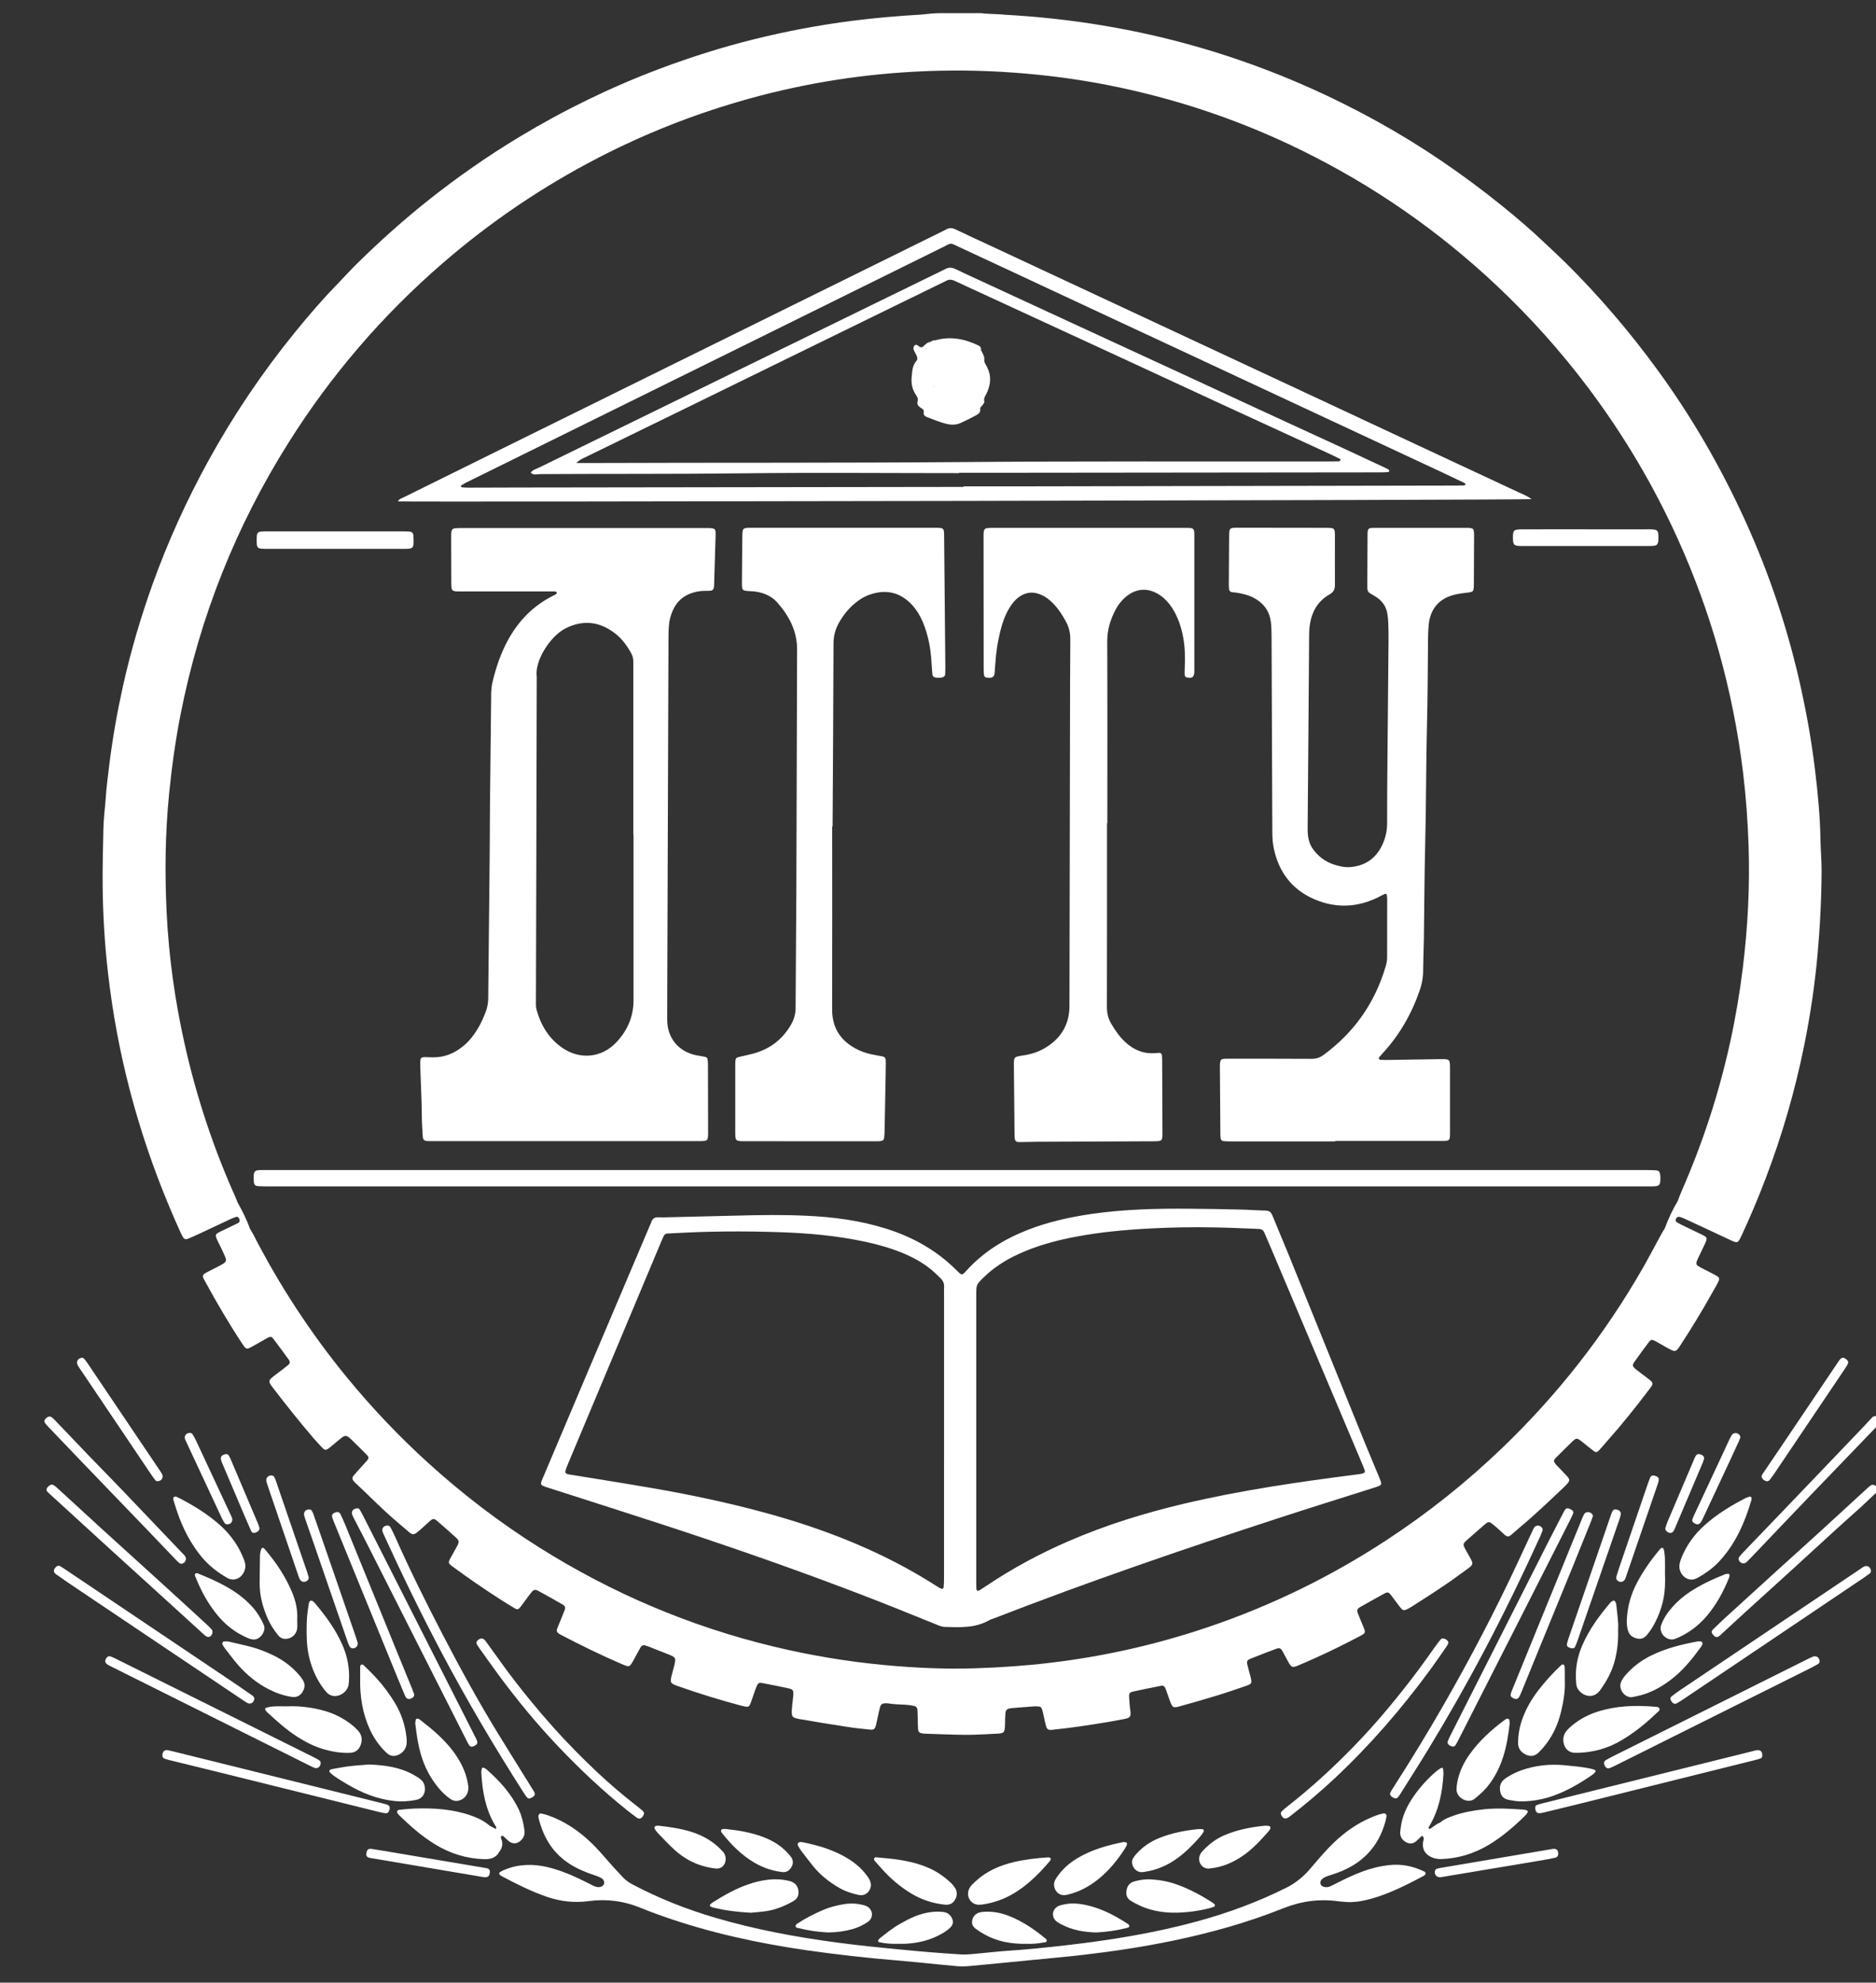 <svg width="53" height="56" viewBox="0 0 53 56" fill="none" xmlns="http://www.w3.org/2000/svg"><rect x="0" y="0" width="53" height="56" fill="#333333" stroke="none"/><g clip-path="url(#clip0_677_30879)"><path d="M38.089 53.725C37.998 53.718 37.907 53.716 37.816 53.703C37.276 53.627 36.758 53.698 36.251 53.901C35.245 54.303 34.205 54.593 33.145 54.814C32.302 54.989 31.452 55.117 30.598 55.216C30.084 55.276 29.569 55.32 29.055 55.371C28.502 55.425 27.95 55.48 27.397 55.531C27.276 55.542 27.153 55.545 27.033 55.535C26.662 55.503 26.291 55.462 25.921 55.426C25.724 55.407 25.528 55.388 25.33 55.372C24.488 55.303 23.65 55.208 22.814 55.089C21.425 54.89 20.058 54.593 18.732 54.127C18.51 54.049 18.288 53.966 18.07 53.877C17.607 53.689 17.128 53.631 16.637 53.697C16.235 53.751 15.847 53.71 15.467 53.582C15.019 53.43 14.597 53.217 14.18 52.996C14.16 52.986 14.141 52.972 14.124 52.957C14.097 52.933 14.093 52.9 14.123 52.88C14.167 52.851 14.215 52.827 14.264 52.808C14.659 52.649 15.062 52.64 15.474 52.739C15.771 52.81 16.054 52.92 16.331 53.05C16.462 53.111 16.59 53.178 16.719 53.242C16.773 53.27 16.827 53.297 16.89 53.302C16.972 53.309 17.037 53.277 17.061 53.218C17.085 53.157 17.057 53.087 16.986 53.045C16.94 53.018 16.89 52.999 16.84 52.981C16.761 52.952 16.681 52.929 16.602 52.898C16.367 52.808 16.143 52.696 15.943 52.54C15.551 52.237 15.336 51.827 15.216 51.356C15.211 51.334 15.212 51.311 15.212 51.288C15.212 51.251 15.252 51.214 15.289 51.222C15.355 51.237 15.421 51.253 15.486 51.276C15.947 51.437 16.34 51.706 16.692 52.039C16.926 52.259 17.124 52.511 17.339 52.746C17.427 52.842 17.514 52.936 17.604 53.031C17.682 53.114 17.776 53.178 17.879 53.231C18.622 53.624 19.4 53.93 20.205 54.167C21.325 54.497 22.468 54.71 23.624 54.865C24.28 54.954 24.939 55.017 25.597 55.08C26.112 55.13 26.628 55.171 27.143 55.203C27.324 55.214 27.507 55.188 27.689 55.172C27.946 55.15 28.203 55.118 28.461 55.101C29.008 55.066 29.552 55.009 30.097 54.947C31.36 54.803 32.614 54.601 33.843 54.264C34.704 54.027 35.538 53.721 36.337 53.321C36.618 53.182 36.843 52.99 37.041 52.754C37.248 52.51 37.455 52.265 37.685 52.044C37.99 51.752 38.33 51.51 38.72 51.343C38.839 51.292 38.958 51.243 39.087 51.22C39.137 51.212 39.178 51.25 39.171 51.3C39.163 51.353 39.152 51.405 39.138 51.456C38.94 52.172 38.48 52.642 37.789 52.895C37.696 52.929 37.602 52.958 37.508 52.99C37.45 53.01 37.394 53.034 37.349 53.078C37.315 53.111 37.293 53.151 37.304 53.201C37.319 53.26 37.362 53.287 37.419 53.299C37.48 53.311 37.54 53.301 37.596 53.274C37.651 53.247 37.705 53.22 37.76 53.192C37.997 53.071 38.237 52.957 38.487 52.863C38.738 52.769 38.997 52.707 39.262 52.679C39.604 52.642 39.928 52.713 40.237 52.861C40.288 52.886 40.289 52.936 40.243 52.97C40.231 52.978 40.219 52.987 40.205 52.994C39.732 53.243 39.258 53.484 38.742 53.63C38.529 53.689 38.313 53.731 38.089 53.725Z" fill="white"/><path d="M14.15 51.889C14.153 51.9 14.155 51.912 14.153 51.923C14.207 52.059 14.154 52.182 14.106 52.304C14.016 52.477 13.858 52.517 13.681 52.513C13.183 52.499 12.723 52.357 12.298 52.098C11.925 51.871 11.599 51.586 11.287 51.282C11.271 51.266 11.256 51.249 11.242 51.231C11.198 51.176 11.216 51.124 11.285 51.118C11.428 51.104 11.572 51.088 11.717 51.083C12.26 51.064 12.797 51.099 13.315 51.283C13.502 51.35 13.681 51.433 13.831 51.567C13.874 51.655 13.915 51.747 14.035 51.747C14.131 51.748 14.115 51.839 14.15 51.889Z" fill="white"/><path d="M40.688 51.477C40.793 51.384 40.921 51.335 41.049 51.29C41.336 51.186 41.633 51.136 41.936 51.103C42.301 51.065 42.663 51.087 43.026 51.112C43.063 51.115 43.101 51.121 43.136 51.134C43.157 51.142 43.17 51.168 43.158 51.19C43.14 51.222 43.118 51.255 43.091 51.28C42.776 51.589 42.444 51.877 42.066 52.105C41.655 52.352 41.21 52.49 40.73 52.51C40.653 52.513 40.579 52.503 40.506 52.482C40.358 52.326 40.15 52.2 40.229 51.931L40.226 51.932C40.338 51.737 40.592 51.688 40.688 51.477Z" fill="white"/><path d="M39.429 50.799C39.363 50.784 39.31 50.755 39.277 50.699C39.268 50.683 39.27 50.653 39.278 50.635C39.301 50.587 39.33 50.542 39.359 50.497C39.849 49.734 40.321 48.963 40.772 48.177C41.531 46.857 42.237 45.509 42.881 44.128C43.013 43.845 43.144 43.562 43.276 43.279C43.295 43.238 43.314 43.195 43.337 43.156C43.388 43.071 43.499 43.068 43.563 43.151C43.584 43.177 43.586 43.207 43.575 43.237C43.557 43.288 43.539 43.338 43.518 43.386C43.026 44.468 42.507 45.535 41.953 46.586C41.449 47.542 40.915 48.482 40.353 49.406C40.092 49.834 39.821 50.257 39.554 50.682C39.534 50.715 39.512 50.746 39.485 50.774C39.471 50.788 39.446 50.792 39.429 50.799Z" fill="white"/><path d="M10.95 43.089C10.993 43.089 11.021 43.116 11.038 43.151C11.084 43.239 11.128 43.328 11.168 43.418C11.585 44.358 12.043 45.278 12.517 46.19C13.005 47.129 13.514 48.057 14.067 48.96C14.385 49.479 14.709 49.995 15.03 50.512C15.046 50.538 15.064 50.563 15.079 50.589C15.13 50.68 15.119 50.719 15.026 50.773C14.955 50.814 14.917 50.809 14.869 50.745C14.837 50.702 14.808 50.658 14.78 50.613C13.964 49.335 13.193 48.032 12.484 46.693C11.906 45.602 11.366 44.494 10.854 43.371C10.838 43.337 10.822 43.302 10.81 43.267C10.776 43.17 10.841 43.089 10.95 43.089Z" fill="white"/><path d="M8.092 48.196C8.458 48.181 8.819 48.224 9.173 48.325C9.454 48.405 9.709 48.538 9.939 48.718C10.005 48.769 10.066 48.827 10.122 48.89C10.22 49.002 10.241 49.134 10.194 49.274C10.145 49.416 10.05 49.502 9.892 49.509C9.646 49.519 9.407 49.482 9.172 49.416C8.899 49.339 8.647 49.214 8.409 49.062C8.1 48.865 7.829 48.621 7.56 48.374C7.538 48.355 7.517 48.331 7.501 48.305C7.481 48.274 7.491 48.242 7.525 48.234C7.591 48.218 7.659 48.202 7.727 48.199C7.848 48.192 7.97 48.196 8.092 48.196Z" fill="white"/><path d="M44.607 49.508C44.577 49.508 44.547 49.508 44.516 49.508C44.175 49.521 44.093 49.123 44.227 48.929C44.283 48.847 44.358 48.782 44.435 48.719C44.645 48.549 44.88 48.427 45.136 48.346C45.659 48.181 46.196 48.16 46.737 48.206C46.788 48.211 46.858 48.205 46.88 48.256C46.906 48.314 46.842 48.349 46.805 48.383C46.492 48.683 46.156 48.956 45.778 49.173C45.417 49.383 45.024 49.492 44.607 49.508Z" fill="white"/><path d="M6.932 44.194C6.951 44.478 6.68 44.72 6.416 44.567C6.144 44.409 5.899 44.22 5.697 43.977C5.383 43.597 5.163 43.165 5.005 42.7C4.968 42.592 4.935 42.483 4.901 42.374C4.893 42.346 4.886 42.313 4.91 42.288C4.944 42.253 4.98 42.275 5.014 42.29C5.05 42.306 5.083 42.323 5.117 42.341C5.515 42.551 5.895 42.788 6.23 43.091C6.529 43.361 6.753 43.683 6.896 44.06C6.917 44.115 6.928 44.175 6.932 44.194Z" fill="white"/><path d="M47.782 44.616C47.61 44.612 47.458 44.457 47.446 44.272C47.44 44.187 47.464 44.107 47.494 44.028C47.639 43.651 47.871 43.334 48.171 43.068C48.514 42.764 48.904 42.525 49.311 42.316C49.351 42.296 49.395 42.282 49.438 42.271C49.462 42.266 49.48 42.289 49.483 42.313C49.486 42.335 49.484 42.359 49.477 42.381C49.292 43.007 49.034 43.596 48.587 44.085C48.407 44.284 48.191 44.439 47.956 44.568C47.902 44.597 47.846 44.619 47.782 44.616Z" fill="white"/><path d="M45.714 46.041C45.725 46.353 45.69 46.639 45.616 46.92C45.535 47.225 45.385 47.495 45.199 47.749C45.016 47.998 44.709 47.916 44.573 47.699C44.535 47.638 44.532 47.57 44.527 47.502C44.499 47.146 44.558 46.806 44.7 46.478C44.891 46.033 45.173 45.648 45.483 45.281C45.507 45.252 45.538 45.229 45.571 45.212C45.584 45.205 45.621 45.215 45.629 45.229C45.647 45.261 45.66 45.298 45.664 45.335C45.686 45.578 45.731 45.818 45.714 46.041Z" fill="white"/><path d="M9.863 47.327C9.859 47.41 9.862 47.494 9.849 47.577C9.823 47.766 9.634 47.915 9.444 47.905C9.337 47.899 9.26 47.844 9.194 47.764C9.019 47.549 8.891 47.309 8.803 47.048C8.722 46.809 8.677 46.562 8.668 46.31C8.656 45.999 8.658 45.688 8.712 45.379C8.718 45.349 8.719 45.318 8.726 45.288C8.732 45.259 8.742 45.226 8.772 45.214C8.814 45.199 8.843 45.227 8.87 45.253C8.88 45.264 8.892 45.275 8.901 45.286C9.205 45.648 9.484 46.027 9.674 46.463C9.798 46.746 9.859 47.031 9.863 47.327Z" fill="white"/><path d="M41.039 49.332C40.991 49.324 40.942 49.303 40.909 49.257C40.898 49.241 40.892 49.212 40.899 49.194C40.919 49.137 40.944 49.082 40.972 49.027C41.4 48.178 41.831 47.331 42.259 46.483C42.757 45.499 43.254 44.514 43.752 43.53C43.886 43.266 44.023 43.002 44.16 42.739C44.177 42.706 44.196 42.672 44.217 42.64C44.241 42.605 44.276 42.593 44.317 42.607C44.345 42.616 44.373 42.631 44.399 42.645C44.447 42.672 44.46 42.713 44.439 42.761C44.406 42.838 44.369 42.913 44.331 42.987C43.853 43.93 43.374 44.873 42.896 45.815C42.334 46.921 41.772 48.025 41.21 49.131C41.183 49.185 41.153 49.238 41.122 49.29C41.105 49.316 41.079 49.334 41.039 49.332Z" fill="white"/><path d="M10.095 42.602C10.119 42.6 10.146 42.614 10.164 42.64C10.195 42.692 10.224 42.746 10.252 42.8C10.848 43.974 11.442 45.148 12.038 46.322C12.489 47.211 12.939 48.1 13.39 48.989C13.414 49.036 13.44 49.083 13.462 49.131C13.505 49.23 13.491 49.269 13.399 49.314C13.318 49.353 13.278 49.342 13.232 49.258C13.184 49.171 13.141 49.082 13.096 48.993C12.182 47.187 11.269 45.381 10.354 43.575C10.244 43.358 10.131 43.142 10.019 42.926C9.998 42.885 9.976 42.845 9.958 42.803C9.911 42.695 9.961 42.616 10.095 42.602Z" fill="white"/><path d="M44.209 47.485C44.221 47.743 44.176 48.036 44.108 48.325C44.015 48.723 43.846 49.086 43.571 49.394C43.545 49.422 43.517 49.448 43.492 49.476C43.389 49.59 43.269 49.63 43.123 49.567C42.979 49.503 42.889 49.397 42.888 49.234C42.887 49.035 42.918 48.839 42.976 48.65C43.081 48.312 43.254 48.011 43.47 47.731C43.661 47.484 43.87 47.253 44.098 47.04C44.12 47.02 44.148 46.997 44.178 47.021C44.193 47.033 44.2 47.059 44.204 47.08C44.209 47.109 44.208 47.141 44.208 47.171C44.209 47.261 44.209 47.353 44.209 47.485Z" fill="white"/><path d="M10.175 47.421C10.175 47.307 10.174 47.193 10.176 47.079C10.176 47.059 10.187 47.032 10.203 47.021C10.233 46.998 10.261 47.021 10.282 47.042C10.401 47.16 10.522 47.275 10.634 47.398C10.833 47.618 11.01 47.855 11.163 48.11C11.342 48.409 11.446 48.731 11.485 49.075C11.493 49.142 11.493 49.213 11.484 49.279C11.461 49.436 11.321 49.569 11.164 49.593C11.065 49.608 10.987 49.572 10.917 49.506C10.721 49.32 10.568 49.105 10.455 48.861C10.243 48.405 10.166 47.921 10.175 47.421Z" fill="white"/><path d="M10.433 49.839C10.883 49.858 11.303 49.916 11.685 50.131C11.758 50.172 11.831 50.215 11.894 50.269C12.009 50.366 12.039 50.555 11.969 50.687C11.923 50.774 11.85 50.82 11.753 50.839C11.542 50.881 11.331 50.892 11.118 50.867C10.64 50.812 10.207 50.634 9.797 50.389C9.635 50.291 9.467 50.2 9.326 50.069C9.294 50.039 9.303 49.993 9.344 49.98C9.366 49.973 9.388 49.967 9.411 49.963C9.568 49.936 9.725 49.904 9.884 49.886C10.074 49.863 10.264 49.853 10.433 49.839Z" fill="white"/><path d="M43.023 50.881C42.893 50.886 42.766 50.863 42.638 50.841C42.504 50.819 42.413 50.748 42.386 50.614C42.358 50.48 42.381 50.356 42.492 50.262C42.526 50.233 42.565 50.208 42.604 50.184C42.721 50.112 42.843 50.051 42.972 50.006C43.372 49.864 43.782 49.819 44.205 49.86C44.453 49.885 44.703 49.904 44.948 49.958C44.984 49.967 45.023 49.976 45.056 49.992C45.077 50.001 45.088 50.029 45.072 50.05C45.049 50.078 45.022 50.106 44.991 50.127C44.64 50.37 44.274 50.584 43.87 50.727C43.596 50.824 43.313 50.872 43.023 50.881Z" fill="white"/><path d="M40.919 46.413C40.903 46.443 40.883 46.484 40.857 46.521C40.709 46.733 40.563 46.947 40.41 47.156C39.594 48.27 38.692 49.31 37.683 50.252C37.293 50.615 36.887 50.959 36.465 51.286C36.447 51.301 36.429 51.315 36.41 51.327C36.312 51.392 36.242 51.37 36.195 51.261C36.179 51.222 36.184 51.185 36.215 51.156C36.271 51.105 36.329 51.055 36.389 51.009C37.049 50.493 37.665 49.926 38.249 49.325C38.908 48.648 39.508 47.92 40.075 47.163C40.239 46.944 40.395 46.719 40.555 46.496C40.6 46.434 40.645 46.374 40.693 46.315C40.718 46.283 40.755 46.269 40.794 46.282C40.846 46.299 40.893 46.323 40.916 46.377C40.919 46.384 40.917 46.392 40.919 46.413Z" fill="white"/><path d="M18.197 51.206C18.189 51.275 18.158 51.318 18.114 51.35C18.071 51.381 18.026 51.366 17.988 51.339C17.896 51.271 17.805 51.203 17.715 51.131C17.019 50.573 16.371 49.963 15.758 49.316C15.159 48.685 14.608 48.015 14.092 47.318C13.906 47.066 13.727 46.811 13.545 46.557C13.519 46.52 13.493 46.482 13.471 46.442C13.451 46.405 13.458 46.368 13.489 46.338C13.573 46.257 13.651 46.258 13.719 46.352C13.903 46.604 14.082 46.859 14.267 47.111C14.701 47.7 15.163 48.265 15.651 48.811C16.043 49.248 16.456 49.665 16.882 50.066C17.232 50.395 17.598 50.704 17.976 51C18.036 51.047 18.096 51.093 18.153 51.143C18.174 51.16 18.187 51.188 18.197 51.206Z" fill="white"/><path d="M13.234 50.477C13.238 50.688 13.111 50.838 12.926 50.866C12.845 50.878 12.776 50.848 12.713 50.804C12.586 50.718 12.479 50.609 12.382 50.492C12.156 50.218 11.995 49.909 11.895 49.569C11.812 49.29 11.771 49.004 11.736 48.716C11.73 48.671 11.734 48.625 11.744 48.58C11.75 48.546 11.784 48.536 11.816 48.548C11.837 48.555 11.858 48.568 11.875 48.581C12.224 48.853 12.562 49.135 12.825 49.497C13.01 49.753 13.152 50.028 13.212 50.341C13.222 50.394 13.229 50.447 13.234 50.477Z" fill="white"/><path d="M51.406 46.917C51.405 46.951 51.395 46.981 51.368 46.997C51.296 47.039 51.222 47.081 51.148 47.117C49.786 47.797 48.423 48.477 47.061 49.157C46.597 49.388 46.135 49.62 45.671 49.851C45.617 49.878 45.563 49.906 45.506 49.929C45.421 49.965 45.378 49.948 45.337 49.871C45.302 49.803 45.309 49.752 45.372 49.713C45.437 49.673 45.505 49.639 45.573 49.604C46.547 49.118 47.522 48.632 48.495 48.146C49.333 47.728 50.171 47.31 51.009 46.891C51.077 46.857 51.145 46.822 51.215 46.794C51.314 46.755 51.4 46.814 51.406 46.917Z" fill="white"/><path d="M42.651 48.677C42.58 49.325 42.444 49.944 42.022 50.463C41.915 50.594 41.792 50.703 41.66 50.808C41.467 50.961 41.152 50.776 41.15 50.556C41.149 50.489 41.155 50.419 41.168 50.353C41.22 50.063 41.342 49.802 41.511 49.563C41.786 49.173 42.135 48.857 42.516 48.575C42.528 48.566 42.541 48.559 42.555 48.552C42.593 48.532 42.636 48.55 42.643 48.589C42.647 48.621 42.649 48.651 42.651 48.677Z" fill="white"/><path d="M52.857 44.364C52.859 44.396 52.848 44.425 52.822 44.444C52.767 44.484 52.712 44.525 52.656 44.563C51.804 45.137 50.952 45.71 50.1 46.284C49.248 46.857 48.396 47.43 47.544 48.004C47.487 48.042 47.43 48.08 47.369 48.111C47.312 48.141 47.262 48.117 47.217 48.05C47.181 47.995 47.182 47.949 47.232 47.909C47.309 47.847 47.39 47.789 47.472 47.734C48.059 47.338 48.647 46.945 49.234 46.55C50.143 45.939 51.052 45.328 51.961 44.716C52.156 44.585 52.352 44.454 52.548 44.322C52.579 44.301 52.609 44.277 52.643 44.258C52.742 44.199 52.843 44.25 52.857 44.364Z" fill="white"/><path d="M6.437 46.362C6.607 46.402 6.823 46.447 7.037 46.502C7.281 46.563 7.516 46.654 7.741 46.765C8.01 46.898 8.246 47.075 8.443 47.302C8.483 47.348 8.52 47.397 8.552 47.447C8.626 47.562 8.617 47.677 8.546 47.791C8.473 47.907 8.369 47.95 8.234 47.928C8.013 47.893 7.806 47.822 7.608 47.722C7.271 47.552 6.981 47.318 6.734 47.036C6.593 46.876 6.468 46.703 6.337 46.535C6.318 46.511 6.304 46.483 6.29 46.457C6.266 46.408 6.291 46.364 6.344 46.361C6.361 46.361 6.376 46.362 6.437 46.362Z" fill="white"/><path d="M7.184 47.988C7.174 48.091 7.076 48.149 6.988 48.1C6.935 48.071 6.885 48.036 6.834 48.002C5.288 46.964 3.74 45.925 2.194 44.885C1.992 44.749 1.79 44.612 1.592 44.472C1.502 44.409 1.501 44.344 1.577 44.264C1.611 44.228 1.652 44.212 1.699 44.237C1.732 44.255 1.764 44.276 1.796 44.297C3.424 45.392 5.053 46.486 6.681 47.581C6.832 47.683 6.982 47.789 7.132 47.893C7.162 47.916 7.189 47.944 7.184 47.988Z" fill="white"/><path d="M46.087 47.939C45.883 47.936 45.728 47.711 45.791 47.527C45.821 47.439 45.877 47.367 45.938 47.298C46.132 47.078 46.362 46.906 46.623 46.773C47.042 46.562 47.491 46.45 47.949 46.365C47.971 46.361 47.995 46.361 48.018 46.36C48.088 46.359 48.118 46.403 48.088 46.462C48.074 46.488 48.058 46.515 48.04 46.539C47.797 46.872 47.539 47.19 47.207 47.443C46.906 47.673 46.58 47.846 46.206 47.917C46.161 47.926 46.117 47.933 46.087 47.939Z" fill="white"/><path d="M9.059 49.786C9.065 49.894 8.975 49.969 8.884 49.933C8.82 49.908 8.759 49.877 8.697 49.845C6.859 48.928 5.021 48.01 3.183 47.093C3.136 47.069 3.087 47.047 3.042 47.019C2.963 46.97 2.953 46.905 3.009 46.827C3.04 46.784 3.081 46.77 3.129 46.788C3.178 46.807 3.227 46.829 3.274 46.853C5.134 47.778 6.993 48.703 8.853 49.628C8.907 49.655 8.961 49.684 9.013 49.716C9.039 49.733 9.059 49.758 9.059 49.786Z" fill="white"/><path d="M47.038 44.424C47.047 44.682 47.044 44.94 46.988 45.195C46.925 45.48 46.817 45.745 46.666 45.993C46.626 46.058 46.578 46.118 46.531 46.177C46.458 46.267 46.364 46.307 46.249 46.28C46.121 46.252 46.026 46.18 45.991 46.049C45.965 45.954 45.956 45.855 45.96 45.756C45.975 45.385 46.074 45.036 46.246 44.709C46.423 44.371 46.642 44.062 46.887 43.77C46.906 43.747 46.925 43.716 46.958 43.721C47.006 43.728 47.008 43.773 47.014 43.809C47.025 43.876 47.035 43.945 47.037 44.012C47.041 44.15 47.038 44.287 47.038 44.424Z" fill="white"/><path d="M8.397 45.751C8.397 45.834 8.404 45.919 8.395 46.001C8.376 46.166 8.234 46.288 8.067 46.291C7.977 46.293 7.907 46.252 7.852 46.182C7.737 46.04 7.639 45.886 7.564 45.719C7.42 45.396 7.334 45.06 7.335 44.704C7.336 44.461 7.339 44.218 7.344 43.975C7.345 43.899 7.353 43.823 7.382 43.751C7.395 43.719 7.43 43.709 7.455 43.731C7.467 43.742 7.478 43.751 7.487 43.763C7.797 44.131 8.065 44.525 8.251 44.972C8.355 45.222 8.414 45.48 8.397 45.751Z" fill="white"/><path d="M4.742 49.434C4.789 49.446 4.849 49.458 4.908 49.473C6.871 49.96 8.835 50.447 10.798 50.934C10.835 50.944 10.872 50.952 10.908 50.964C11.009 50.995 11.03 51.037 10.997 51.133C10.975 51.198 10.942 51.223 10.879 51.215C10.819 51.206 10.759 51.193 10.7 51.178C9.217 50.81 7.733 50.442 6.249 50.074C5.777 49.957 5.304 49.842 4.831 49.726C4.78 49.714 4.727 49.701 4.677 49.684C4.599 49.658 4.577 49.62 4.591 49.548C4.61 49.459 4.65 49.425 4.742 49.434Z" fill="white"/><path d="M49.787 49.595C49.787 49.629 49.769 49.656 49.741 49.667C49.691 49.686 49.639 49.699 49.588 49.712C47.914 50.129 46.239 50.547 44.565 50.963C44.263 51.038 43.96 51.111 43.657 51.184C43.62 51.193 43.583 51.203 43.545 51.209C43.431 51.228 43.392 51.2 43.373 51.087C43.365 51.035 43.379 50.996 43.431 50.978C43.487 50.958 43.546 50.943 43.606 50.928C45.569 50.441 47.531 49.954 49.494 49.468C49.538 49.456 49.582 49.444 49.627 49.436C49.735 49.418 49.794 49.477 49.787 49.595Z" fill="white"/><path d="M53.054 42.084C53.056 42.108 53.031 42.137 53.002 42.163C52.864 42.294 52.727 42.427 52.587 42.555C52.356 42.765 52.122 42.97 51.892 43.18C51.481 43.554 51.074 43.931 50.663 44.305C50.208 44.72 49.751 45.133 49.295 45.547C49.093 45.732 48.892 45.917 48.69 46.103C48.657 46.133 48.625 46.166 48.59 46.196C48.512 46.26 48.467 46.254 48.397 46.174C48.346 46.115 48.344 46.075 48.403 46.016C48.517 45.904 48.633 45.795 48.75 45.686C49.244 45.235 49.738 44.783 50.234 44.334C50.634 43.97 51.036 43.609 51.435 43.247C51.66 43.043 51.883 42.836 52.107 42.63C52.326 42.429 52.544 42.229 52.763 42.028C52.79 42.003 52.82 41.977 52.851 41.956C52.928 41.907 53.048 41.973 53.054 42.084Z" fill="white"/><path d="M1.478 41.934C1.492 41.94 1.515 41.946 1.533 41.959C1.564 41.981 1.593 42.006 1.621 42.032C2.036 42.412 2.449 42.794 2.866 43.174C3.451 43.706 4.038 44.236 4.623 44.769C5.034 45.142 5.443 45.519 5.851 45.894C5.896 45.935 5.941 45.978 5.98 46.025C6.038 46.094 5.986 46.224 5.896 46.237C5.875 46.24 5.851 46.233 5.832 46.222C5.805 46.208 5.782 46.187 5.759 46.166C5.421 45.859 5.085 45.551 4.747 45.244C4.285 44.824 3.823 44.405 3.362 43.986C3.176 43.816 2.99 43.648 2.805 43.478C2.333 43.047 1.862 42.616 1.39 42.184C1.373 42.169 1.355 42.154 1.34 42.137C1.304 42.097 1.304 42.057 1.338 42.014C1.384 41.959 1.431 41.929 1.478 41.934Z" fill="white"/><path d="M27.663 53.8C27.421 53.805 27.273 53.551 27.39 53.33C27.43 53.255 27.494 53.2 27.555 53.143C27.864 52.855 28.237 52.691 28.642 52.595C28.962 52.52 29.285 52.483 29.612 52.462C29.633 52.461 29.663 52.467 29.674 52.481C29.698 52.508 29.682 52.54 29.662 52.563C29.305 52.983 28.917 53.365 28.408 53.602C28.177 53.709 27.854 53.796 27.663 53.8Z" fill="white"/><path d="M24.933 52.477C25.374 52.514 25.809 52.578 26.22 52.753C26.461 52.856 26.672 53.001 26.862 53.18C26.906 53.221 26.946 53.269 26.978 53.319C27.052 53.433 27.045 53.551 26.978 53.665C26.913 53.777 26.808 53.81 26.686 53.797C26.348 53.761 26.032 53.657 25.741 53.481C25.427 53.291 25.151 53.054 24.907 52.78C24.852 52.717 24.795 52.656 24.74 52.592C24.715 52.565 24.683 52.535 24.697 52.493C24.715 52.446 24.759 52.461 24.795 52.464C24.843 52.468 24.888 52.473 24.933 52.477Z" fill="white"/><path d="M7.17 46.308C7.099 46.309 7.036 46.282 6.973 46.255C6.639 46.108 6.36 45.888 6.13 45.605C5.874 45.29 5.681 44.936 5.53 44.559C5.517 44.525 5.489 44.486 5.517 44.453C5.546 44.418 5.588 44.441 5.622 44.455C5.939 44.585 6.253 44.722 6.545 44.905C6.767 45.043 6.966 45.205 7.14 45.4C7.273 45.549 7.375 45.718 7.454 45.901C7.525 46.068 7.352 46.315 7.17 46.308Z" fill="white"/><path d="M47.237 46.308C47.021 46.307 46.865 46.089 46.93 45.903C46.997 45.715 47.107 45.549 47.239 45.401C47.386 45.235 47.551 45.09 47.737 44.967C48.049 44.761 48.386 44.604 48.733 44.467C48.761 44.457 48.792 44.452 48.821 44.451C48.847 44.45 48.863 44.47 48.862 44.496C48.861 44.518 48.856 44.541 48.849 44.562C48.695 44.945 48.501 45.306 48.236 45.624C48.014 45.89 47.747 46.1 47.431 46.246C47.361 46.278 47.291 46.308 47.237 46.308Z" fill="white"/><path d="M32.489 53.082C32.739 53.095 32.986 53.136 33.224 53.22C33.584 53.345 33.918 53.524 34.238 53.729C34.264 53.745 34.288 53.764 34.31 53.785C34.335 53.805 34.328 53.846 34.296 53.858C34.254 53.873 34.211 53.887 34.166 53.899C33.863 53.975 33.553 54.017 33.244 54.024C32.838 54.033 32.443 53.96 32.079 53.764C32.039 53.743 32 53.719 31.96 53.697C31.847 53.633 31.806 53.535 31.824 53.41C31.841 53.277 31.908 53.181 32.038 53.144C32.184 53.101 32.335 53.078 32.489 53.082Z" fill="white"/><path d="M21.205 54.026C20.836 54.005 20.483 53.964 20.136 53.876C20.114 53.87 20.093 53.86 20.073 53.849C20.049 53.835 20.05 53.809 20.066 53.791C20.086 53.769 20.11 53.75 20.135 53.734C20.457 53.531 20.786 53.344 21.148 53.221C21.52 53.096 21.897 53.032 22.289 53.126C22.456 53.165 22.543 53.261 22.558 53.419C22.571 53.547 22.519 53.637 22.408 53.7C22.169 53.837 21.917 53.94 21.644 53.981C21.495 54.004 21.343 54.012 21.205 54.026Z" fill="white"/><path d="M11.703 47.865C11.699 47.91 11.684 47.935 11.656 47.952C11.553 48.016 11.487 48.001 11.439 47.889C11.318 47.602 11.2 47.312 11.082 47.025C10.539 45.695 9.995 44.364 9.452 43.034C9.429 42.978 9.406 42.922 9.388 42.864C9.367 42.793 9.391 42.752 9.464 42.723C9.537 42.694 9.588 42.705 9.619 42.77C9.67 42.872 9.715 42.977 9.759 43.082C10.267 44.328 10.774 45.575 11.283 46.821C11.403 47.117 11.526 47.411 11.646 47.707C11.669 47.762 11.687 47.819 11.703 47.865Z" fill="white"/><path d="M45.004 42.819C44.988 42.863 44.972 42.913 44.953 42.962C44.786 43.378 44.619 43.794 44.449 44.21C44.098 45.069 43.746 45.927 43.394 46.786C43.258 47.117 43.124 47.447 42.989 47.778C42.971 47.82 42.954 47.863 42.934 47.904C42.888 47.994 42.843 48.008 42.749 47.964C42.686 47.934 42.667 47.899 42.684 47.838C42.696 47.794 42.712 47.752 42.73 47.71C43.104 46.794 43.478 45.879 43.851 44.964C44.124 44.294 44.396 43.625 44.67 42.957C44.696 42.893 44.72 42.829 44.753 42.77C44.796 42.689 44.926 42.691 44.983 42.769C44.993 42.781 44.995 42.797 45.004 42.819Z" fill="white"/><path d="M53.127 40.14C53.12 40.157 53.117 40.181 53.103 40.197C53.064 40.244 53.022 40.289 52.981 40.332C52.384 40.952 51.786 41.571 51.19 42.193C50.621 42.786 50.054 43.382 49.487 43.977C49.439 44.026 49.392 44.077 49.342 44.123C49.263 44.195 49.138 44.149 49.119 44.042C49.115 44.022 49.121 43.994 49.134 43.978C49.171 43.931 49.212 43.885 49.254 43.841C49.691 43.385 50.13 42.929 50.567 42.473C51.262 41.747 51.957 41.021 52.652 40.294C52.731 40.212 52.806 40.125 52.885 40.043C52.917 40.01 52.957 39.982 53.006 40.005C53.062 40.032 53.11 40.07 53.127 40.14Z" fill="white"/><path d="M24.604 53.238C24.612 53.366 24.487 53.57 24.262 53.524C24.069 53.484 23.88 53.422 23.708 53.322C23.43 53.161 23.179 52.966 22.975 52.714C22.861 52.571 22.75 52.427 22.639 52.282C22.607 52.24 22.579 52.194 22.553 52.147C22.515 52.076 22.548 52.026 22.626 52.029C22.641 52.03 22.656 52.03 22.671 52.033C23.136 52.127 23.586 52.26 23.99 52.518C24.197 52.65 24.377 52.811 24.518 53.015C24.562 53.078 24.6 53.143 24.604 53.238Z" fill="white"/><path d="M29.779 53.203C29.785 53.132 29.822 53.075 29.861 53.018C30.013 52.793 30.213 52.62 30.444 52.482C30.841 52.245 31.279 52.123 31.728 52.031C31.75 52.026 31.773 52.029 31.795 52.033C31.829 52.04 31.85 52.064 31.839 52.098C31.827 52.133 31.81 52.168 31.79 52.2C31.575 52.533 31.33 52.841 31.015 53.089C30.762 53.29 30.482 53.438 30.166 53.514C30.098 53.531 30.031 53.537 29.964 53.513C29.847 53.471 29.766 53.335 29.779 53.203Z" fill="white"/><path d="M5.12 44.17C5.106 44.165 5.088 44.164 5.077 44.156C5.048 44.133 5.018 44.107 4.992 44.081C4.739 43.817 4.487 43.553 4.235 43.289C4.094 43.141 3.95 42.993 3.808 42.846C3.307 42.325 2.806 41.805 2.305 41.284C1.995 40.961 1.685 40.636 1.375 40.312C1.349 40.284 1.322 40.257 1.297 40.228C1.242 40.161 1.241 40.12 1.292 40.068C1.362 39.997 1.419 39.992 1.49 40.053C1.502 40.062 1.513 40.074 1.523 40.084C1.865 40.442 2.205 40.799 2.548 41.156C2.844 41.463 3.143 41.766 3.438 42.073C4.016 42.677 4.593 43.283 5.17 43.889C5.186 43.905 5.202 43.921 5.217 43.939C5.287 44.023 5.25 44.135 5.143 44.167C5.135 44.168 5.127 44.168 5.12 44.17Z" fill="white"/><path d="M40.688 51.477C40.66 51.671 40.557 51.805 40.369 51.871C40.319 51.888 40.273 51.913 40.225 51.935C40.205 51.856 40.187 51.841 40.15 51.872C40.111 51.907 40.074 51.944 40.035 51.982C39.952 52.065 39.855 52.097 39.746 52.044C39.628 51.987 39.554 51.896 39.557 51.758C39.558 51.72 39.566 51.683 39.57 51.645C39.607 51.303 39.751 51.003 39.945 50.727C40.133 50.46 40.352 50.217 40.605 50.009C40.64 49.98 40.678 49.956 40.718 49.936C40.738 49.926 40.767 49.937 40.77 49.964C40.776 50.016 40.782 50.07 40.779 50.122C40.749 50.627 40.653 51.115 40.393 51.558C40.377 51.584 40.366 51.611 40.355 51.636C40.39 51.676 40.414 51.648 40.437 51.633C40.52 51.578 40.594 51.512 40.688 51.477Z" fill="white"/><path d="M14.149 51.889C14.104 51.847 14.056 51.818 13.99 51.813C13.84 51.8 13.824 51.778 13.821 51.634C13.821 51.611 13.827 51.589 13.83 51.566C13.889 51.598 13.948 51.63 14.007 51.661C14.039 51.611 14.003 51.583 13.985 51.553C13.713 51.096 13.626 50.59 13.598 50.068C13.597 50.031 13.603 49.993 13.612 49.956C13.617 49.931 13.643 49.922 13.666 49.931C13.694 49.941 13.722 49.955 13.744 49.975C14.117 50.304 14.448 50.666 14.662 51.123C14.746 51.305 14.788 51.497 14.816 51.693C14.834 51.815 14.796 51.918 14.7 51.998C14.595 52.086 14.478 52.089 14.37 52.001C14.317 51.958 14.271 51.907 14.219 51.863C14.189 51.839 14.164 51.855 14.149 51.889Z" fill="white"/><path d="M32.28 52.879C32.049 52.898 31.928 52.638 32.005 52.498C32.031 52.453 32.063 52.409 32.098 52.37C32.283 52.162 32.508 52.011 32.766 51.909C33.114 51.771 33.478 51.702 33.85 51.664C33.887 51.66 33.926 51.663 33.963 51.665C34.007 51.667 34.025 51.709 33.999 51.747C33.965 51.798 33.931 51.848 33.891 51.894C33.7 52.11 33.497 52.315 33.263 52.486C32.988 52.685 32.686 52.819 32.349 52.869C32.319 52.873 32.288 52.877 32.28 52.879Z" fill="white"/><path d="M20.503 51.66C20.89 51.702 21.263 51.764 21.617 51.909C21.866 52.01 22.088 52.152 22.268 52.355C22.299 52.389 22.33 52.422 22.355 52.46C22.42 52.561 22.411 52.661 22.345 52.758C22.285 52.848 22.203 52.892 22.093 52.877C21.812 52.84 21.547 52.753 21.303 52.606C20.947 52.394 20.659 52.105 20.402 51.781C20.384 51.758 20.363 51.732 20.371 51.7C20.384 51.652 20.43 51.663 20.465 51.66C20.481 51.659 20.497 51.66 20.503 51.66Z" fill="white"/><path d="M34.138 52.779C33.927 52.776 33.81 52.543 33.919 52.357C33.942 52.318 33.974 52.285 34.005 52.252C34.174 52.073 34.369 51.932 34.596 51.835C34.955 51.68 35.334 51.61 35.719 51.569C35.764 51.564 35.81 51.567 35.854 51.576C35.887 51.583 35.901 51.615 35.888 51.647C35.878 51.675 35.861 51.702 35.841 51.724C35.614 51.98 35.385 52.234 35.099 52.426C34.832 52.606 34.542 52.734 34.218 52.77C34.188 52.773 34.158 52.778 34.138 52.779Z" fill="white"/><path d="M18.622 51.569C19.152 51.632 19.676 51.711 20.125 52.033C20.237 52.113 20.337 52.204 20.428 52.307C20.487 52.374 20.508 52.452 20.5 52.539C20.485 52.691 20.375 52.792 20.224 52.777C20.112 52.765 19.999 52.744 19.89 52.714C19.577 52.628 19.301 52.471 19.062 52.254C18.894 52.102 18.739 51.933 18.581 51.771C18.549 51.739 18.524 51.7 18.5 51.661C18.471 51.616 18.497 51.573 18.555 51.568C18.577 51.568 18.6 51.569 18.622 51.569Z" fill="white"/><path d="M23.391 54.583C23.129 54.571 22.844 54.531 22.562 54.461C22.528 54.453 22.479 54.453 22.477 54.403C22.475 54.361 22.515 54.342 22.546 54.321C22.769 54.173 23.007 54.054 23.252 53.949C23.449 53.863 23.654 53.813 23.866 53.781C24.042 53.754 24.216 53.764 24.387 53.808C24.424 53.818 24.461 53.828 24.494 53.846C24.665 53.94 24.683 54.167 24.526 54.279C24.395 54.372 24.249 54.439 24.095 54.485C23.875 54.548 23.65 54.581 23.391 54.583Z" fill="white"/><path d="M30.98 54.583C30.621 54.576 30.295 54.516 29.991 54.358C29.944 54.333 29.896 54.308 29.855 54.276C29.699 54.158 29.717 53.935 29.889 53.843C29.922 53.825 29.959 53.816 29.996 53.806C30.145 53.767 30.296 53.754 30.449 53.771C30.977 53.83 31.437 54.062 31.873 54.348C31.889 54.358 31.903 54.383 31.904 54.403C31.908 54.429 31.884 54.44 31.861 54.448C31.853 54.451 31.846 54.453 31.839 54.454C31.551 54.528 31.258 54.569 30.98 54.583Z" fill="white"/><path d="M25.372 54.903C25.203 54.908 25.037 54.899 24.873 54.864C24.845 54.858 24.805 54.858 24.808 54.816C24.809 54.796 24.825 54.772 24.841 54.76C25.032 54.608 25.221 54.455 25.434 54.335C25.7 54.183 25.973 54.051 26.282 54.01C26.403 53.994 26.524 53.989 26.645 54.003C26.758 54.017 26.844 54.075 26.894 54.18C26.938 54.272 26.929 54.358 26.858 54.432C26.784 54.511 26.695 54.569 26.602 54.621C26.284 54.801 25.94 54.885 25.578 54.902C25.508 54.906 25.44 54.903 25.372 54.903Z" fill="white"/><path d="M29.006 54.904C28.561 54.911 28.169 54.838 27.808 54.635C27.728 54.591 27.652 54.54 27.578 54.488C27.499 54.432 27.447 54.357 27.464 54.255C27.483 54.142 27.549 54.059 27.659 54.023C27.716 54.005 27.778 53.998 27.839 53.996C28.078 53.989 28.308 54.036 28.529 54.126C28.9 54.276 29.226 54.499 29.532 54.752C29.554 54.771 29.582 54.794 29.571 54.827C29.559 54.861 29.524 54.861 29.495 54.864C29.488 54.865 29.48 54.865 29.473 54.867C29.306 54.9 29.139 54.91 29.006 54.904Z" fill="white"/><path d="M44.398 46.557C44.388 46.553 44.351 46.544 44.316 46.529C44.279 46.511 44.26 46.475 44.269 46.434C44.282 46.376 44.299 46.317 44.319 46.26C44.713 45.115 45.106 43.971 45.499 42.826C45.511 42.79 45.524 42.754 45.538 42.718C45.556 42.676 45.579 42.633 45.634 42.635C45.688 42.637 45.742 42.649 45.774 42.698C45.789 42.72 45.794 42.757 45.788 42.783C45.778 42.835 45.761 42.886 45.744 42.936C45.357 44.059 44.969 45.181 44.581 46.303C44.557 46.375 44.529 46.446 44.498 46.515C44.486 46.543 44.46 46.562 44.398 46.557Z" fill="white"/><path d="M2.316 38.349C2.33 38.354 2.357 38.356 2.37 38.371C2.406 38.41 2.438 38.453 2.467 38.496C3.139 39.492 3.809 40.488 4.48 41.483C4.509 41.527 4.541 41.571 4.568 41.617C4.632 41.721 4.575 41.831 4.453 41.838C4.433 41.839 4.406 41.828 4.392 41.814C4.354 41.768 4.318 41.718 4.285 41.668C3.618 40.678 2.951 39.689 2.285 38.7C2.255 38.656 2.224 38.612 2.198 38.566C2.141 38.468 2.194 38.367 2.316 38.349Z" fill="white"/><path d="M8.743 42.636C8.777 42.636 8.802 42.655 8.816 42.682C8.837 42.722 8.854 42.765 8.868 42.807C8.946 43.03 9.024 43.252 9.101 43.475C9.406 44.359 9.711 45.243 10.016 46.127C10.045 46.214 10.077 46.299 10.101 46.387C10.131 46.49 10.036 46.584 9.932 46.553C9.907 46.545 9.881 46.518 9.87 46.493C9.843 46.439 9.824 46.38 9.804 46.323C9.484 45.395 9.165 44.468 8.845 43.541C8.779 43.346 8.71 43.153 8.642 42.959C8.625 42.908 8.606 42.858 8.594 42.807C8.57 42.705 8.635 42.631 8.743 42.636Z" fill="white"/><path d="M49.92 41.84C49.862 41.831 49.811 41.799 49.779 41.744C49.754 41.697 49.78 41.655 49.806 41.617C49.959 41.39 50.113 41.164 50.267 40.938C50.811 40.131 51.354 39.324 51.899 38.516C51.92 38.485 51.941 38.453 51.963 38.422C52.032 38.331 52.083 38.326 52.169 38.401C52.219 38.444 52.227 38.482 52.195 38.542C52.169 38.589 52.14 38.633 52.111 38.677C51.457 39.649 50.803 40.619 50.148 41.591C50.102 41.66 50.051 41.727 50.002 41.794C49.983 41.82 49.959 41.838 49.92 41.84Z" fill="white"/><path d="M40.688 53.024C40.58 53.028 40.509 52.93 40.542 52.836C40.548 52.816 40.567 52.794 40.585 52.787C40.627 52.772 40.673 52.763 40.717 52.756C41.743 52.582 42.769 52.409 43.795 52.236C43.825 52.231 43.855 52.224 43.885 52.222C43.963 52.217 44.006 52.247 44.018 52.315C44.034 52.4 44.007 52.457 43.932 52.473C43.784 52.506 43.634 52.532 43.484 52.557C42.586 52.708 41.687 52.857 40.789 53.008C40.749 53.013 40.712 53.019 40.688 53.024Z" fill="white"/><path d="M13.678 53.023C13.662 53.02 13.633 53.016 13.602 53.01C12.575 52.836 11.547 52.662 10.519 52.489C10.496 52.485 10.473 52.483 10.452 52.478C10.362 52.458 10.338 52.42 10.354 52.332C10.37 52.243 10.407 52.211 10.495 52.223C10.661 52.247 10.826 52.276 10.991 52.303C11.869 52.451 12.747 52.6 13.624 52.747C13.661 52.754 13.7 52.757 13.737 52.765C13.827 52.785 13.852 52.824 13.835 52.911C13.818 52.999 13.782 53.028 13.678 53.023Z" fill="white"/><path d="M8.726 44.567C8.716 44.589 8.712 44.614 8.698 44.629C8.621 44.712 8.503 44.693 8.461 44.591C8.44 44.543 8.424 44.491 8.407 44.441C8.134 43.642 7.861 42.842 7.59 42.043C7.568 41.978 7.544 41.913 7.527 41.847C7.499 41.742 7.589 41.654 7.697 41.678C7.717 41.683 7.739 41.7 7.748 41.718C7.769 41.758 7.785 41.801 7.801 41.845C7.998 42.421 8.195 42.996 8.392 43.572C8.488 43.853 8.585 44.133 8.681 44.414C8.697 44.464 8.711 44.515 8.726 44.567Z" fill="white"/><path d="M46.727 41.676C46.739 41.68 46.769 41.689 46.797 41.699C46.846 41.717 46.87 41.754 46.863 41.806C46.855 41.85 46.842 41.894 46.827 41.938C46.531 42.802 46.235 43.665 45.939 44.529C45.932 44.551 45.924 44.572 45.916 44.593C45.872 44.695 45.753 44.711 45.68 44.626C45.658 44.6 45.654 44.571 45.663 44.541C45.684 44.467 45.706 44.395 45.73 44.323C45.992 43.552 46.256 42.782 46.519 42.011C46.551 41.918 46.583 41.825 46.62 41.733C46.635 41.695 46.665 41.672 46.727 41.676Z" fill="white"/><path d="M5.365 40.474C5.398 40.473 5.426 40.488 5.442 40.515C5.477 40.572 5.511 40.632 5.54 40.694C5.868 41.397 6.196 42.099 6.524 42.803C6.533 42.824 6.544 42.844 6.552 42.864C6.593 42.969 6.521 43.064 6.409 43.054C6.377 43.051 6.352 43.033 6.336 43.005C6.309 42.96 6.282 42.913 6.26 42.865C5.924 42.149 5.591 41.433 5.257 40.716C5.247 40.695 5.238 40.674 5.23 40.653C5.194 40.556 5.257 40.474 5.365 40.474Z" fill="white"/><path d="M49.17 40.595C49.157 40.63 49.143 40.673 49.124 40.714C49.042 40.894 48.959 41.074 48.875 41.252C48.631 41.776 48.386 42.299 48.141 42.823C48.118 42.871 48.096 42.92 48.071 42.966C48.013 43.069 47.944 43.081 47.848 43.01C47.813 42.984 47.802 42.949 47.814 42.909C47.829 42.867 47.847 42.825 47.867 42.783C48.114 42.252 48.362 41.722 48.61 41.192C48.691 41.02 48.77 40.846 48.851 40.674C48.873 40.626 48.896 40.578 48.925 40.534C48.977 40.454 49.102 40.46 49.153 40.543C49.16 40.556 49.162 40.572 49.17 40.595Z" fill="white"/><path d="M7.331 43.16C7.331 43.228 7.279 43.274 7.204 43.294C7.152 43.309 7.114 43.286 7.093 43.239C7.031 43.1 6.97 42.961 6.911 42.821C6.709 42.345 6.506 41.868 6.305 41.392C6.287 41.35 6.268 41.308 6.254 41.266C6.218 41.161 6.247 41.109 6.351 41.077C6.401 41.063 6.443 41.073 6.468 41.118C6.49 41.158 6.51 41.199 6.528 41.242C6.785 41.844 7.04 42.446 7.295 43.049C7.312 43.09 7.322 43.135 7.331 43.16Z" fill="white"/><path d="M48.145 41.201C48.133 41.235 48.12 41.278 48.103 41.32C47.84 41.942 47.575 42.562 47.312 43.184C47.309 43.191 47.307 43.198 47.304 43.205C47.253 43.31 47.179 43.329 47.089 43.255C47.057 43.23 47.041 43.194 47.051 43.156C47.067 43.098 47.086 43.04 47.11 42.983C47.358 42.397 47.608 41.811 47.858 41.225C47.869 41.197 47.881 41.169 47.896 41.142C47.917 41.1 47.947 41.064 48 41.072C48.053 41.079 48.104 41.097 48.135 41.146C48.142 41.158 48.141 41.175 48.145 41.201Z" fill="white"/><path d="M40.229 51.932C40.228 52.033 40.248 52.122 40.334 52.193C40.423 52.267 40.452 52.384 40.506 52.483C40.238 52.387 40.145 52.2 40.229 51.932Z" fill="white"/><path d="M14.106 52.304C14.097 52.251 14.094 52.198 14.118 52.147C14.15 52.076 14.149 51.999 14.153 51.923C14.218 52.06 14.198 52.187 14.106 52.304Z" fill="white"/><path d="M51.432 23.752C51.421 23.065 51.356 22.383 51.272 21.703C51.181 20.962 51.053 20.227 50.894 19.497C50.534 17.845 50.007 16.249 49.307 14.712C48.618 13.197 47.788 11.76 46.803 10.416C46.028 9.357 45.178 8.363 44.247 7.438C44.058 7.251 43.861 7.071 43.668 6.888C43.271 6.509 42.856 6.152 42.428 5.808C41.329 4.922 40.168 4.127 38.932 3.443C37.334 2.558 35.661 1.855 33.906 1.345C32.092 0.817 30.241 0.517 28.356 0.414C28.284 0.399 27.831 0.394 27.715 0.371C27.349 0.371 26.985 0.371 26.619 0.371C26.388 0.371 26.229 0.391 26.022 0.412C25.369 0.451 24.717 0.505 24.068 0.589C23.138 0.708 22.22 0.882 21.31 1.107C20.407 1.33 19.522 1.611 18.652 1.937C17.258 2.46 15.926 3.111 14.652 3.88C13.771 4.412 12.929 5 12.122 5.639C11.418 6.198 10.748 6.796 10.106 7.426C9.91 7.618 9.728 7.822 9.536 8.019C9.116 8.45 8.724 8.906 8.344 9.372C7.413 10.515 6.592 11.732 5.882 13.024C5.269 14.141 4.743 15.298 4.312 16.497C3.972 17.445 3.689 18.409 3.471 19.392C3.31 20.121 3.18 20.856 3.088 21.597C3.049 21.915 3.008 22.232 2.986 22.551C2.966 22.839 2.925 23.127 2.921 23.416C2.91 23.956 2.894 24.496 2.9 25.037C2.908 25.845 2.957 26.649 3.048 27.452C3.114 28.035 3.2 28.615 3.309 29.192C3.465 30.016 3.662 30.829 3.904 31.633C4.229 32.722 4.634 33.782 5.103 34.817C5.122 34.858 5.142 34.899 5.166 34.938C5.207 35.006 5.241 35.017 5.32 34.985C5.419 34.945 5.516 34.9 5.613 34.856C5.909 34.717 6.205 34.577 6.502 34.438C6.557 34.413 6.613 34.388 6.671 34.372C6.712 34.36 6.742 34.387 6.76 34.426C6.782 34.474 6.774 34.52 6.728 34.544C6.592 34.613 6.454 34.676 6.317 34.743C6.057 34.869 6.049 34.847 6.186 35.126C6.247 35.248 6.308 35.372 6.361 35.498C6.406 35.605 6.389 35.644 6.287 35.706C6.235 35.737 6.18 35.764 6.126 35.792C6.024 35.844 5.921 35.895 5.821 35.949C5.722 36.003 5.713 36.035 5.76 36.131C5.766 36.145 5.775 36.158 5.782 36.171C6.114 36.78 6.463 37.379 6.846 37.957C6.867 37.988 6.889 38.02 6.912 38.05C6.944 38.091 6.987 38.103 7.034 38.08C7.102 38.047 7.169 38.01 7.235 37.973C7.341 37.913 7.445 37.85 7.552 37.792C7.642 37.744 7.672 37.748 7.729 37.824C7.871 38.012 8.012 38.201 8.15 38.393C8.205 38.47 8.199 38.508 8.125 38.569C8.013 38.66 7.896 38.746 7.781 38.833C7.563 39 7.563 39.005 7.731 39.225C8.092 39.696 8.463 40.16 8.849 40.612C8.933 40.71 9.022 40.805 9.111 40.898C9.176 40.964 9.21 40.965 9.289 40.907C9.326 40.881 9.359 40.849 9.395 40.821C9.483 40.749 9.57 40.673 9.66 40.604C9.742 40.541 9.786 40.544 9.865 40.605C9.883 40.619 9.9 40.635 9.917 40.651C10.058 40.789 10.201 40.927 10.339 41.068C10.436 41.166 10.433 41.185 10.336 41.293C10.311 41.322 10.284 41.348 10.259 41.377C10.172 41.473 10.084 41.568 10 41.667C9.941 41.736 9.944 41.781 10.003 41.848C10.018 41.865 10.034 41.882 10.052 41.897C10.431 42.249 10.79 42.623 11.186 42.958C11.308 43.06 11.426 43.168 11.55 43.27C11.653 43.356 11.687 43.357 11.789 43.278C11.849 43.232 11.905 43.179 11.962 43.129C12.024 43.073 12.083 43.014 12.147 42.96C12.229 42.89 12.264 42.886 12.347 42.957C12.526 43.11 12.703 43.266 12.877 43.425C12.973 43.513 12.977 43.549 12.916 43.666C12.854 43.788 12.781 43.905 12.717 44.025C12.66 44.132 12.668 44.157 12.768 44.234C12.781 44.244 12.793 44.252 12.805 44.261C13.228 44.574 13.661 44.87 14.103 45.155C14.25 45.25 14.399 45.342 14.549 45.432C14.607 45.467 14.648 45.459 14.69 45.407C14.756 45.323 14.817 45.236 14.881 45.15C14.926 45.089 14.97 45.026 15.02 44.968C15.079 44.9 15.121 44.889 15.201 44.931C15.436 45.058 15.667 45.189 15.898 45.322C15.966 45.361 15.979 45.404 15.952 45.478C15.913 45.585 15.867 45.69 15.824 45.795C15.796 45.866 15.766 45.936 15.739 46.007C15.717 46.066 15.737 46.111 15.79 46.143C15.81 46.155 15.829 46.167 15.849 46.178C16.416 46.474 16.99 46.755 17.578 47.007C17.782 47.095 17.788 47.09 17.896 46.897C17.962 46.777 18.024 46.655 18.093 46.537C18.133 46.469 18.172 46.458 18.248 46.481C18.299 46.496 18.348 46.517 18.398 46.537C18.547 46.595 18.696 46.654 18.845 46.713C19.107 46.815 19.107 46.816 19.035 47.099C19.018 47.165 18.999 47.231 18.982 47.297C18.923 47.527 18.931 47.547 19.161 47.628C19.743 47.833 20.332 48.014 20.928 48.174C20.965 48.183 21.002 48.193 21.039 48.2C21.137 48.219 21.165 48.207 21.2 48.121C21.234 48.036 21.26 47.949 21.291 47.862C21.319 47.783 21.346 47.703 21.378 47.626C21.415 47.539 21.444 47.521 21.538 47.539C21.785 47.585 22.031 47.635 22.276 47.688C22.402 47.716 22.421 47.744 22.412 47.882C22.403 48.004 22.382 48.124 22.374 48.245C22.357 48.499 22.367 48.517 22.616 48.561C23.065 48.639 23.516 48.712 23.968 48.781C24.171 48.813 24.375 48.832 24.579 48.853C24.683 48.864 24.714 48.841 24.744 48.739C24.763 48.674 24.775 48.606 24.79 48.539C24.813 48.435 24.832 48.33 24.86 48.227C24.882 48.142 24.921 48.114 25.006 48.11C25.036 48.109 25.068 48.108 25.097 48.113C25.262 48.142 25.43 48.141 25.598 48.152C25.674 48.157 25.749 48.17 25.823 48.184C25.882 48.196 25.915 48.237 25.919 48.297C25.924 48.38 25.925 48.464 25.927 48.547C25.93 48.646 25.929 48.745 25.937 48.844C25.942 48.918 25.979 48.949 26.054 48.961C26.076 48.965 26.099 48.967 26.122 48.968C26.51 48.98 26.898 48.999 27.286 49.001C27.567 49.003 27.848 48.982 28.129 48.97C28.371 48.961 28.385 48.949 28.393 48.706C28.397 48.607 28.395 48.508 28.403 48.41C28.411 48.295 28.442 48.268 28.557 48.25C28.579 48.246 28.602 48.245 28.625 48.243C28.807 48.229 28.989 48.214 29.171 48.2C29.217 48.197 29.262 48.195 29.308 48.197C29.397 48.2 29.425 48.222 29.451 48.316C29.471 48.389 29.484 48.464 29.501 48.538C29.518 48.612 29.532 48.687 29.554 48.759C29.58 48.844 29.618 48.867 29.707 48.861C29.73 48.86 29.753 48.855 29.774 48.853C30.289 48.801 30.801 48.722 31.311 48.637C31.454 48.613 31.595 48.583 31.738 48.559C31.941 48.526 31.958 48.477 31.932 48.304C31.914 48.184 31.908 48.062 31.9 47.94C31.894 47.833 31.911 47.801 32.016 47.778C32.269 47.722 32.523 47.67 32.776 47.621C32.868 47.602 32.9 47.621 32.934 47.71C32.977 47.823 33.014 47.94 33.056 48.054C33.123 48.233 33.144 48.247 33.323 48.197C33.675 48.099 34.027 48 34.377 47.892C34.653 47.808 34.927 47.714 35.2 47.619C35.367 47.562 35.374 47.542 35.331 47.366C35.303 47.255 35.269 47.145 35.243 47.034C35.217 46.925 35.231 46.891 35.327 46.852C35.567 46.755 35.808 46.662 36.05 46.573C36.148 46.537 36.182 46.552 36.237 46.647C36.297 46.753 36.35 46.863 36.411 46.968C36.484 47.092 36.52 47.105 36.654 47.051C36.823 46.983 36.989 46.906 37.156 46.832C37.588 46.641 38.009 46.427 38.427 46.209C38.584 46.127 38.585 46.115 38.514 45.94C38.465 45.82 38.412 45.701 38.366 45.581C38.327 45.476 38.337 45.445 38.429 45.391C38.653 45.263 38.88 45.137 39.107 45.012C39.201 44.961 39.231 44.968 39.3 45.057C39.385 45.165 39.463 45.278 39.547 45.386C39.638 45.501 39.661 45.504 39.796 45.431C39.823 45.417 39.849 45.402 39.875 45.386C40.323 45.098 40.775 44.815 41.205 44.498C41.309 44.421 41.416 44.349 41.518 44.269C41.609 44.196 41.615 44.157 41.561 44.051C41.505 43.943 41.44 43.839 41.384 43.732C41.329 43.625 41.335 43.597 41.427 43.514C41.597 43.362 41.771 43.213 41.943 43.062C41.96 43.047 41.978 43.033 41.996 43.02C42.037 42.99 42.081 42.984 42.122 43.016C42.183 43.061 42.243 43.109 42.3 43.159C42.368 43.219 42.433 43.285 42.502 43.345C42.583 43.414 42.616 43.415 42.702 43.346C42.779 43.284 42.85 43.214 42.926 43.151C43.353 42.795 43.756 42.411 44.159 42.029C44.198 41.993 44.236 41.955 44.271 41.915C44.352 41.824 44.355 41.789 44.274 41.699C44.183 41.597 44.085 41.501 43.991 41.401C43.873 41.273 43.873 41.258 43.99 41.141C44.119 41.012 44.249 40.883 44.38 40.756C44.539 40.601 44.54 40.601 44.716 40.739C44.817 40.819 44.917 40.903 45.02 40.98C45.085 41.03 45.118 41.026 45.177 40.963C45.25 40.885 45.317 40.803 45.388 40.723C45.814 40.245 46.214 39.746 46.599 39.235C46.617 39.211 46.637 39.187 46.653 39.162C46.702 39.086 46.697 39.049 46.621 38.987C46.544 38.924 46.463 38.867 46.386 38.806C46.325 38.76 46.263 38.716 46.205 38.667C46.12 38.595 46.111 38.556 46.17 38.473C46.306 38.28 46.446 38.09 46.588 37.901C46.635 37.838 46.672 37.83 46.747 37.87C46.868 37.934 46.986 38.005 47.105 38.072C47.334 38.199 47.345 38.197 47.484 37.983C47.786 37.517 48.078 37.044 48.349 36.557C48.397 36.471 48.448 36.385 48.495 36.299C48.605 36.098 48.603 36.09 48.408 35.987C48.3 35.93 48.19 35.877 48.083 35.821C48.043 35.8 48.003 35.777 47.965 35.751C47.93 35.727 47.916 35.69 47.928 35.651C47.944 35.601 47.966 35.551 47.989 35.504C48.051 35.373 48.117 35.245 48.176 35.112C48.24 34.972 48.23 34.946 48.096 34.879C47.905 34.785 47.712 34.695 47.52 34.602C47.472 34.579 47.425 34.553 47.379 34.527C47.342 34.505 47.329 34.471 47.347 34.43C47.364 34.393 47.396 34.363 47.435 34.369C47.486 34.377 47.537 34.398 47.585 34.42C47.999 34.612 48.414 34.803 48.828 34.999C49.107 35.132 49.095 35.13 49.225 34.85C49.461 34.339 49.68 33.819 49.88 33.292C50.349 32.066 50.712 30.808 50.973 29.521C51.142 28.684 51.268 27.842 51.346 26.991C51.419 26.187 51.459 25.381 51.463 24.574C51.462 24.298 51.437 24.025 51.432 23.752ZM49.52 25.225C49.447 27.202 49.158 29.148 48.584 31.047C48.313 31.946 47.995 32.825 47.614 33.683C47.569 33.783 47.549 33.911 47.401 33.92C47.253 34.167 47.132 34.427 47.032 34.697C47.106 34.837 47.019 34.949 46.961 35.059C46.331 36.253 45.616 37.394 44.785 38.459C44.19 39.223 43.564 39.959 42.877 40.639C41.353 42.145 39.666 43.435 37.785 44.469C35.713 45.609 33.521 46.408 31.2 46.849C30.154 47.047 29.098 47.172 28.031 47.21C27.598 47.225 27.166 47.257 26.733 47.246C24.54 47.188 22.388 46.869 20.294 46.193C19.169 45.83 18.074 45.391 17.022 44.855C15.381 44.019 13.862 43.002 12.465 41.796C10.635 40.216 9.098 38.389 7.838 36.328C7.58 35.906 7.342 35.472 7.112 35.034C7.057 34.931 7.016 34.826 7.063 34.708C6.97 34.45 6.848 34.204 6.713 33.965C6.558 33.953 6.527 33.819 6.481 33.712C6.053 32.734 5.695 31.731 5.404 30.703C5.011 29.322 4.766 27.913 4.638 26.485C4.543 25.428 4.544 24.367 4.597 23.311C4.735 20.554 5.373 17.906 6.487 15.379C7.35 13.424 8.473 11.629 9.842 9.986C11.229 8.318 12.824 6.88 14.621 5.671C16.157 4.638 17.797 3.809 19.539 3.182C20.934 2.68 22.363 2.322 23.829 2.111C24.656 1.992 25.488 1.916 26.327 1.899C26.852 1.888 27.374 1.89 27.897 1.904C29.532 1.949 31.138 2.192 32.717 2.612C33.97 2.944 35.185 3.381 36.364 3.925C38.157 4.755 39.818 5.794 41.328 7.064C42.583 8.12 43.728 9.288 44.736 10.586C45.691 11.818 46.52 13.129 47.205 14.529C48.271 16.706 48.982 18.996 49.309 21.402C49.477 22.671 49.568 23.945 49.52 25.225Z" fill="white"/><path d="M47.4 33.92C47.436 33.828 47.468 33.734 47.508 33.644C48.104 32.286 48.562 30.885 48.88 29.436C49.032 28.744 49.15 28.047 49.237 27.343C49.378 26.192 49.439 25.037 49.4 23.877C49.377 23.192 49.327 22.509 49.245 21.828C49.104 20.66 48.872 19.513 48.555 18.381C48.251 17.302 47.865 16.252 47.404 15.23C46.717 13.711 45.871 12.286 44.87 10.954C44.09 9.917 43.227 8.955 42.282 8.065C40.64 6.519 38.808 5.248 36.785 4.253C35.027 3.387 33.184 2.771 31.261 2.396C30.401 2.229 29.534 2.117 28.66 2.053C27.717 1.983 26.773 1.974 25.831 2.025C24.153 2.116 22.505 2.394 20.89 2.865C19.511 3.266 18.184 3.794 16.909 4.453C15.325 5.271 13.86 6.263 12.512 7.429C10.806 8.904 9.352 10.595 8.151 12.504C6.662 14.869 5.646 17.423 5.104 20.166C4.957 20.913 4.852 21.667 4.777 22.425C4.667 23.535 4.654 24.647 4.707 25.758C4.768 27.023 4.943 28.275 5.221 29.51C5.553 30.986 6.026 32.416 6.644 33.796C6.669 33.851 6.69 33.909 6.712 33.965C6.673 34.025 6.616 34.062 6.554 34.092C6.21 34.256 5.866 34.419 5.522 34.581C5.495 34.594 5.465 34.603 5.436 34.611C5.387 34.622 5.344 34.611 5.317 34.566C5.287 34.513 5.258 34.459 5.234 34.403C4.949 33.738 4.682 33.067 4.445 32.382C4.128 31.467 3.892 30.529 3.685 29.585C3.533 28.892 3.434 28.192 3.336 27.49C3.303 27.25 3.311 27.004 3.274 26.763C3.223 26.438 3.258 26.108 3.198 25.785C3.188 25.733 3.189 25.678 3.189 25.625C3.188 25.016 3.188 24.407 3.189 23.797C3.189 23.714 3.202 23.631 3.211 23.547C3.216 23.502 3.23 23.456 3.228 23.411C3.214 23.09 3.264 22.773 3.285 22.455C3.304 22.159 3.351 21.866 3.387 21.571C3.451 21.041 3.537 20.516 3.645 19.994C3.719 19.636 3.782 19.276 3.883 18.923C3.949 18.689 4.011 18.454 4.071 18.217C4.148 17.914 4.246 17.618 4.34 17.321C4.523 16.747 4.729 16.182 4.959 15.626C5.255 14.907 5.578 14.201 5.945 13.515C6.153 13.126 6.373 12.743 6.598 12.363C6.831 11.97 7.08 11.586 7.337 11.209C7.624 10.788 7.933 10.381 8.239 9.972C8.535 9.576 8.862 9.204 9.188 8.833C9.578 8.386 9.976 7.945 10.406 7.534C10.658 7.293 10.923 7.064 11.183 6.829C11.357 6.671 11.528 6.508 11.708 6.355C12.23 5.91 12.777 5.498 13.331 5.097C13.801 4.757 14.284 4.441 14.78 4.142C15.53 3.691 16.3 3.273 17.095 2.905C17.834 2.561 18.589 2.257 19.36 1.993C19.865 1.82 20.374 1.663 20.887 1.52C21.356 1.388 21.827 1.266 22.308 1.183C22.51 1.149 22.71 1.096 22.912 1.061C23.309 0.993 23.705 0.919 24.106 0.875C24.477 0.835 25.247 0.747 25.262 0.747C25.612 0.729 25.96 0.701 26.31 0.696C26.926 0.688 27.543 0.694 28.159 0.694C28.281 0.694 29.334 0.773 29.637 0.814C29.809 0.838 29.985 0.851 30.158 0.865C30.433 0.887 30.699 0.945 30.97 0.985C31.739 1.096 32.497 1.266 33.248 1.462C34.007 1.659 34.751 1.905 35.488 2.174C36.025 2.369 36.552 2.589 37.071 2.824C37.62 3.071 38.158 3.34 38.682 3.635C38.954 3.788 39.228 3.939 39.496 4.099C39.737 4.243 39.973 4.396 40.211 4.548C41.032 5.076 41.808 5.664 42.559 6.286C42.853 6.528 43.129 6.79 43.414 7.041C43.752 7.338 44.066 7.659 44.381 7.979C44.653 8.256 44.907 8.549 45.166 8.837C45.503 9.211 45.815 9.604 46.128 9.997C46.402 10.343 46.661 10.701 46.908 11.066C47.035 11.256 47.167 11.443 47.293 11.633C47.602 12.096 47.88 12.576 48.153 13.061C48.418 13.532 48.658 14.017 48.894 14.503C49.196 15.128 49.454 15.77 49.7 16.419C49.994 17.196 50.231 17.992 50.438 18.796C50.596 19.415 50.735 20.04 50.83 20.674C50.887 21.05 50.952 21.424 51.004 21.801C51.033 22.012 51.03 22.227 51.065 22.437C51.126 22.814 51.08 23.198 51.144 23.575C51.156 23.641 51.151 23.712 51.151 23.78C51.151 24.42 51.158 25.061 51.147 25.699C51.141 26.033 51.101 26.367 51.076 26.7C51.072 26.746 51.065 26.792 51.064 26.837C51.062 27.012 51.046 27.186 51.021 27.36C50.95 27.842 50.897 28.326 50.82 28.807C50.766 29.144 50.684 29.478 50.614 29.814C50.507 30.32 50.379 30.822 50.235 31.32C50.064 31.914 49.866 32.497 49.655 33.077C49.472 33.579 49.256 34.066 49.045 34.555C49.039 34.57 49.034 34.584 49.027 34.597C48.97 34.716 48.937 34.729 48.812 34.672C48.598 34.574 48.384 34.475 48.17 34.375C47.971 34.281 47.772 34.184 47.572 34.092C47.49 34.055 47.422 34.013 47.4 33.92Z" fill="white"/><path d="M7.061 34.707C7.093 34.76 7.126 34.811 7.154 34.864C7.893 36.306 8.776 37.655 9.803 38.908C10.509 39.769 11.274 40.574 12.099 41.323C13.077 42.21 14.122 43.009 15.24 43.712C17.288 45 19.484 45.934 21.836 46.503C22.874 46.754 23.924 46.93 24.986 47.03C25.843 47.11 26.703 47.15 27.563 47.121C28.27 47.098 28.977 47.05 29.68 46.965C31.204 46.784 32.694 46.445 34.147 45.952C35.922 45.35 37.594 44.534 39.164 43.506C40.333 42.741 41.422 41.875 42.43 40.907C44.008 39.395 45.34 37.691 46.425 35.794C46.602 35.483 46.767 35.165 46.939 34.851C46.968 34.797 47.001 34.747 47.033 34.696C47.284 34.786 47.516 34.918 47.755 35.038C47.835 35.078 47.844 35.121 47.809 35.209C47.789 35.259 47.764 35.306 47.74 35.354C47.69 35.456 47.638 35.558 47.589 35.662C47.508 35.835 47.513 35.847 47.689 35.94C47.757 35.976 47.825 36.009 47.892 36.044C47.933 36.065 47.975 36.084 48.015 36.106C48.186 36.198 48.197 36.234 48.101 36.41C48.047 36.511 47.989 36.608 47.929 36.706C47.727 37.037 47.524 37.369 47.319 37.699C47.261 37.791 47.226 37.8 47.13 37.747C47.01 37.682 46.892 37.611 46.773 37.544C46.594 37.441 46.575 37.442 46.453 37.601C46.287 37.819 46.126 38.04 45.962 38.261C45.903 38.34 45.843 38.419 45.788 38.501C45.715 38.608 45.72 38.652 45.818 38.733C45.912 38.81 46.01 38.883 46.106 38.957C46.137 38.98 46.17 39 46.2 39.024C46.292 39.098 46.301 39.142 46.233 39.234C46.105 39.405 45.976 39.574 45.842 39.741C45.666 39.959 45.492 40.183 45.301 40.388C45.04 40.669 45.1 40.674 44.784 40.42C44.493 40.188 44.519 40.224 44.287 40.447C44.057 40.669 43.849 40.913 43.593 41.108C43.581 41.117 43.57 41.129 43.56 41.139C43.489 41.212 43.486 41.261 43.551 41.337C43.655 41.459 43.762 41.577 43.867 41.697C43.952 41.792 43.962 41.836 43.871 41.906C43.589 42.128 43.363 42.41 43.081 42.632C42.956 42.73 42.84 42.841 42.714 42.941C42.618 43.017 42.593 43.017 42.493 42.943C42.42 42.89 42.353 42.826 42.285 42.766C42.234 42.72 42.186 42.67 42.134 42.627C42.095 42.595 42.048 42.594 42.006 42.621C41.973 42.641 41.943 42.664 41.914 42.69C41.723 42.864 41.533 43.038 41.34 43.211C41.255 43.288 41.163 43.357 41.08 43.434C40.967 43.538 40.963 43.575 41.036 43.712C41.079 43.793 41.131 43.868 41.174 43.949C41.236 44.069 41.225 44.116 41.119 44.206C41.091 44.23 41.059 44.251 41.027 44.272C40.654 44.522 40.281 44.771 39.908 45.021C39.896 45.03 39.883 45.038 39.87 45.046C39.735 45.125 39.704 45.119 39.609 44.987C39.551 44.906 39.499 44.823 39.441 44.742C39.332 44.593 39.3 44.581 39.14 44.666C38.917 44.783 38.699 44.906 38.48 45.029C38.34 45.107 38.201 45.187 38.066 45.27C37.969 45.329 37.962 45.358 38.003 45.458C38.054 45.585 38.112 45.71 38.16 45.837C38.208 45.964 38.196 46.002 38.082 46.059C37.668 46.272 37.255 46.483 36.825 46.66C36.79 46.675 36.753 46.685 36.716 46.694C36.658 46.708 36.606 46.688 36.575 46.64C36.526 46.564 36.482 46.483 36.44 46.403C36.315 46.159 36.314 46.154 36.056 46.251C35.722 46.377 35.39 46.509 35.058 46.644C34.895 46.711 34.87 46.772 34.914 46.949C34.935 47.038 34.965 47.125 34.985 47.214C35.013 47.341 34.995 47.368 34.87 47.42C34.856 47.425 34.842 47.431 34.827 47.436C34.423 47.569 34.02 47.709 33.607 47.818C33.325 47.892 33.303 47.88 33.209 47.607C33.185 47.535 33.163 47.462 33.133 47.392C33.09 47.294 33.041 47.27 32.933 47.283C32.895 47.288 32.859 47.298 32.821 47.306C32.538 47.363 32.254 47.418 31.971 47.477C31.882 47.495 31.793 47.521 31.706 47.546C31.64 47.565 31.601 47.613 31.601 47.68C31.6 47.787 31.606 47.893 31.611 48C31.613 48.038 31.626 48.075 31.63 48.112C31.639 48.217 31.607 48.269 31.502 48.295C31.391 48.323 31.278 48.341 31.165 48.358C30.782 48.418 30.399 48.475 30.015 48.533C29.985 48.538 29.954 48.541 29.924 48.54C29.856 48.539 29.805 48.508 29.784 48.443C29.761 48.37 29.745 48.295 29.729 48.221C29.718 48.169 29.715 48.116 29.701 48.064C29.669 47.942 29.638 47.861 29.463 47.892C29.374 47.908 29.282 47.907 29.191 47.909C29.046 47.912 28.902 47.915 28.758 47.941C28.677 47.955 28.591 47.952 28.508 47.956C28.448 47.959 28.386 47.956 28.326 47.964C28.151 47.986 28.081 48.063 28.1 48.238C28.111 48.347 28.108 48.45 28.084 48.555C28.066 48.632 28.021 48.675 27.943 48.681C27.898 48.685 27.852 48.687 27.806 48.687C27.372 48.688 26.938 48.689 26.505 48.687C26.225 48.686 26.213 48.672 26.21 48.388C26.209 48.281 26.209 48.174 26.201 48.068C26.194 47.962 26.168 47.933 26.069 47.911C25.995 47.895 25.92 47.879 25.844 47.873C25.587 47.852 25.328 47.837 25.071 47.818C24.98 47.812 24.889 47.799 24.798 47.792C24.713 47.786 24.668 47.81 24.642 47.893C24.612 47.987 24.591 48.084 24.569 48.18C24.55 48.262 24.538 48.345 24.516 48.426C24.49 48.521 24.448 48.548 24.348 48.536C24.166 48.513 23.986 48.488 23.805 48.461C23.535 48.419 23.265 48.374 22.994 48.331C22.956 48.325 22.919 48.319 22.882 48.311C22.726 48.272 22.693 48.234 22.692 48.075C22.691 47.968 22.702 47.862 22.71 47.756C22.714 47.711 22.726 47.666 22.729 47.62C22.735 47.523 22.706 47.48 22.61 47.456C22.432 47.412 22.253 47.374 22.075 47.337C21.859 47.292 21.642 47.25 21.426 47.208C21.261 47.175 21.207 47.205 21.153 47.366C21.119 47.466 21.093 47.57 21.057 47.671C20.99 47.858 20.959 47.876 20.772 47.829C20.602 47.786 20.434 47.739 20.267 47.686C20.013 47.606 19.761 47.519 19.508 47.435C19.464 47.421 19.421 47.407 19.38 47.389C19.309 47.356 19.286 47.32 19.302 47.244C19.328 47.117 19.362 46.992 19.395 46.867C19.45 46.663 19.442 46.638 19.245 46.559C18.928 46.43 18.608 46.305 18.29 46.178C18.276 46.173 18.262 46.168 18.247 46.163C18.023 46.084 18.021 46.083 17.903 46.28C17.84 46.385 17.787 46.494 17.726 46.599C17.675 46.688 17.636 46.701 17.536 46.669C17.508 46.659 17.479 46.648 17.451 46.635C17.053 46.444 16.655 46.253 16.257 46.062C16.23 46.049 16.203 46.035 16.177 46.019C16.096 45.968 16.083 45.937 16.112 45.847C16.131 45.789 16.158 45.734 16.18 45.678C16.221 45.579 16.264 45.483 16.301 45.382C16.341 45.274 16.33 45.236 16.23 45.172C16.127 45.106 16.02 45.048 15.914 44.989C15.648 44.841 15.382 44.694 15.114 44.548C15.027 44.501 14.996 44.508 14.939 44.583C14.874 44.668 14.813 44.755 14.749 44.841C14.721 44.878 14.695 44.915 14.666 44.95C14.559 45.08 14.538 45.084 14.402 45.002C14.389 44.994 14.377 44.985 14.364 44.977C13.98 44.715 13.595 44.456 13.212 44.193C13.041 44.077 13.037 44.047 13.142 43.858C13.186 43.778 13.233 43.7 13.278 43.62C13.329 43.53 13.322 43.446 13.244 43.372C13.167 43.299 13.095 43.22 13.015 43.15C12.793 42.954 12.568 42.76 12.344 42.566C12.271 42.503 12.236 42.501 12.165 42.562C12.038 42.672 11.914 42.784 11.788 42.893C11.704 42.965 11.675 42.967 11.586 42.91C11.548 42.885 11.509 42.86 11.476 42.829C11.262 42.635 11.049 42.44 10.835 42.245C10.745 42.163 10.655 42.081 10.565 41.999C10.542 41.979 10.516 41.961 10.498 41.938C10.319 41.713 10.302 41.735 10.502 41.534C10.588 41.447 10.675 41.361 10.758 41.273C10.835 41.19 10.84 41.153 10.765 41.08C10.472 40.792 10.198 40.484 9.875 40.227C9.78 40.152 9.758 40.15 9.657 40.231C9.539 40.326 9.425 40.427 9.307 40.524C9.254 40.568 9.216 40.567 9.165 40.522C9.131 40.492 9.098 40.459 9.069 40.425C8.932 40.263 8.794 40.099 8.66 39.934C8.479 39.708 8.301 39.48 8.121 39.254C8.098 39.225 8.072 39.196 8.051 39.165C8.004 39.093 8.007 39.04 8.074 38.983C8.155 38.914 8.242 38.853 8.326 38.786C8.397 38.729 8.47 38.673 8.538 38.612C8.6 38.556 8.603 38.526 8.553 38.456C8.469 38.338 8.382 38.223 8.295 38.106C8.155 37.916 8.014 37.726 7.875 37.535C7.74 37.349 7.737 37.346 7.528 37.466C7.475 37.496 7.424 37.531 7.372 37.561C7.305 37.598 7.239 37.636 7.171 37.667C7.072 37.712 7.037 37.704 6.976 37.62C6.918 37.54 6.863 37.457 6.812 37.373C6.626 37.067 6.438 36.761 6.262 36.451C6.08 36.132 6.074 36.135 6.393 35.978C6.495 35.928 6.597 35.877 6.697 35.82C6.767 35.781 6.782 35.742 6.752 35.668C6.69 35.521 6.623 35.376 6.556 35.23C6.46 35.023 6.465 35.004 6.672 34.899C6.801 34.833 6.931 34.771 7.061 34.707Z" fill="white"/><path d="M37.721 32.24C36.746 32.24 35.772 32.24 34.798 32.24C34.722 32.24 34.646 32.238 34.57 32.232C34.518 32.228 34.488 32.193 34.483 32.142C34.478 32.089 34.477 32.035 34.477 31.982C34.472 31.373 34.468 30.764 34.464 30.154C34.464 30.131 34.463 30.108 34.464 30.086C34.471 29.923 34.486 29.908 34.654 29.903C34.715 29.901 34.776 29.903 34.837 29.903C35.575 29.904 36.313 29.903 37.052 29.907C37.179 29.908 37.286 29.875 37.389 29.799C38.255 29.164 38.84 28.334 39.145 27.304C39.168 27.223 39.188 27.143 39.188 27.058C39.188 26.502 39.19 25.946 39.19 25.39C39.19 25.352 39.185 25.314 39.179 25.276C39.174 25.249 39.145 25.239 39.127 25.248C39.057 25.279 38.992 25.316 38.923 25.35C38.334 25.636 37.732 25.657 37.134 25.4C36.51 25.132 36.135 24.645 35.991 23.983C35.957 23.826 35.945 23.667 35.945 23.506C35.94 21.686 35.932 19.866 35.924 18.045C35.923 17.885 35.924 17.726 35.904 17.566C35.865 17.262 35.705 17.046 35.444 16.899C35.289 16.811 35.119 16.77 34.946 16.742C34.901 16.734 34.855 16.732 34.81 16.727C34.759 16.72 34.727 16.689 34.722 16.638C34.717 16.585 34.716 16.532 34.716 16.479C34.718 16.044 34.721 15.611 34.724 15.176C34.724 15.146 34.724 15.115 34.725 15.085C34.735 14.923 34.748 14.911 34.919 14.906C34.957 14.905 34.995 14.906 35.033 14.906C35.817 14.907 36.602 14.908 37.385 14.909C37.454 14.909 37.522 14.908 37.59 14.913C37.673 14.918 37.701 14.945 37.709 15.022C37.713 15.06 37.714 15.098 37.714 15.136C37.714 15.594 37.711 16.05 37.714 16.507C37.715 16.631 37.688 16.717 37.567 16.786C37.198 16.994 37.033 17.333 36.993 17.744C36.986 17.812 36.986 17.881 36.985 17.949C36.971 19.762 36.96 21.575 36.943 23.387C36.941 23.606 36.966 23.812 37.1 23.992C37.249 24.194 37.441 24.338 37.68 24.418C37.839 24.471 38.004 24.506 38.173 24.489C38.596 24.446 38.894 24.223 39.065 23.835C39.145 23.653 39.188 23.462 39.188 23.259C39.187 22.604 39.193 21.949 39.199 21.294C39.207 20.235 39.219 19.177 39.228 18.118C39.23 17.951 39.227 17.783 39.222 17.616C39.221 17.539 39.211 17.463 39.203 17.388C39.178 17.142 39.052 16.962 38.842 16.839C38.612 16.704 38.629 16.743 38.629 16.441C38.63 15.998 38.632 15.557 38.635 15.115C38.637 14.919 38.647 14.91 38.845 14.91C39.713 14.908 40.581 14.909 41.448 14.91C41.478 14.91 41.509 14.911 41.539 14.915C41.607 14.922 41.633 14.948 41.64 15.015C41.645 15.061 41.645 15.107 41.645 15.152C41.643 15.587 41.641 16.02 41.639 16.455C41.639 16.485 41.639 16.516 41.638 16.546C41.63 16.712 41.623 16.718 41.455 16.739C41.342 16.753 41.228 16.767 41.117 16.792C40.665 16.894 40.407 17.189 40.362 17.651C40.352 17.765 40.347 17.879 40.345 17.993C40.336 18.8 40.337 19.608 40.316 20.415C40.286 21.558 40.294 22.699 40.264 23.842C40.242 24.733 40.239 25.624 40.227 26.515C40.223 26.819 40.208 27.125 40.206 27.429C40.206 27.614 40.171 27.791 40.112 27.966C39.881 28.637 39.535 29.241 39.052 29.762C39.021 29.796 38.991 29.83 38.962 29.865C38.943 29.889 38.963 29.932 38.993 29.934C39.062 29.937 39.13 29.94 39.199 29.939C39.694 29.933 40.188 29.924 40.682 29.916C40.964 29.913 40.965 29.914 40.965 30.186C40.967 30.781 40.967 31.375 40.965 31.969C40.965 32.224 40.964 32.227 40.715 32.227C39.717 32.227 38.721 32.227 37.724 32.227C37.721 32.231 37.721 32.236 37.721 32.24Z" fill="white"/><path d="M31.275 23.256C31.275 24.985 31.276 26.715 31.272 28.444C31.272 28.618 31.308 28.772 31.397 28.92C31.507 29.105 31.626 29.28 31.783 29.428C32.035 29.664 32.33 29.78 32.679 29.743C32.701 29.741 32.724 29.738 32.747 29.738C32.79 29.738 32.82 29.759 32.825 29.803C32.831 29.857 32.833 29.91 32.833 29.963C32.836 30.633 32.839 31.303 32.841 31.974C32.842 32.233 32.84 32.235 32.57 32.236C31.474 32.242 30.378 32.244 29.282 32.25C29.122 32.251 28.963 32.259 28.802 32.258C28.697 32.257 28.673 32.229 28.665 32.12C28.662 32.082 28.663 32.044 28.662 32.006C28.657 31.389 28.649 30.772 28.644 30.155C28.642 29.84 28.625 29.855 28.925 29.808C29.136 29.776 29.34 29.71 29.525 29.6C29.972 29.333 30.213 28.941 30.214 28.416C30.22 25.827 30.224 23.236 30.229 20.647C30.231 19.787 30.23 18.925 30.238 18.065C30.24 17.875 30.198 17.706 30.107 17.542C30.01 17.368 29.904 17.202 29.766 17.058C29.655 16.941 29.53 16.844 29.377 16.785C29.168 16.703 28.974 16.731 28.793 16.859C28.679 16.939 28.594 17.046 28.522 17.164C28.397 17.367 28.319 17.59 28.262 17.82C28.186 18.123 28.138 18.432 28.12 18.744C28.115 18.827 28.103 18.911 28.101 18.995C28.099 19.143 27.991 19.166 27.854 19.134C27.822 19.126 27.804 19.097 27.8 19.067C27.793 19.015 27.79 18.96 27.79 18.907C27.788 17.658 27.788 16.409 27.787 15.16C27.787 15.13 27.787 15.099 27.788 15.069C27.798 14.938 27.819 14.918 27.958 14.911C28.011 14.909 28.064 14.91 28.117 14.91C29.891 14.91 31.664 14.91 33.438 14.91C33.756 14.91 33.742 14.901 33.742 15.206C33.742 16.424 33.742 17.643 33.742 18.862C33.742 18.9 33.743 18.938 33.742 18.976C33.736 19.121 33.681 19.166 33.542 19.138C33.501 19.13 33.47 19.105 33.469 19.063C33.466 18.987 33.469 18.911 33.472 18.835C33.482 18.553 33.478 18.272 33.425 17.993C33.369 17.698 33.275 17.419 33.111 17.166C33.022 17.03 32.915 16.911 32.783 16.82C32.452 16.59 32.105 16.604 31.798 16.865C31.681 16.965 31.587 17.086 31.516 17.222C31.369 17.501 31.28 17.792 31.281 18.116C31.288 19.83 31.284 21.544 31.284 23.258C31.282 23.256 31.278 23.256 31.275 23.256Z" fill="white"/><path d="M23.511 23.342C23.511 25.063 23.515 26.784 23.509 28.505C23.507 29.059 23.77 29.426 24.253 29.658C24.412 29.734 24.581 29.776 24.754 29.807C24.814 29.817 24.874 29.827 24.934 29.839C24.994 29.852 25.023 29.891 25.024 29.953C25.025 30.014 25.026 30.075 25.025 30.136C25.015 30.73 25.003 31.323 24.992 31.917C24.991 31.986 24.988 32.054 24.98 32.123C24.972 32.201 24.945 32.224 24.862 32.232C24.808 32.237 24.755 32.236 24.702 32.236C23.484 32.236 22.267 32.235 21.05 32.234C20.774 32.234 20.773 32.232 20.772 31.956C20.771 31.347 20.772 30.738 20.772 30.128C20.772 30.082 20.771 30.037 20.774 29.991C20.781 29.891 20.794 29.874 20.889 29.851C21.015 29.82 21.143 29.796 21.267 29.763C21.738 29.638 22.1 29.369 22.346 28.944C22.432 28.795 22.477 28.642 22.477 28.467C22.48 27.37 22.494 26.274 22.498 25.177C22.507 22.901 22.512 20.623 22.519 18.346C22.521 17.83 22.298 17.405 21.97 17.029C21.774 16.806 21.508 16.711 21.216 16.699C20.951 16.687 20.959 16.683 20.961 16.419C20.964 16 20.966 15.582 20.972 15.162C20.975 14.911 20.98 14.908 21.229 14.908C22.957 14.908 24.684 14.908 26.412 14.908C26.669 14.908 26.671 14.91 26.673 15.155C26.686 16.374 26.696 17.591 26.707 18.81C26.708 18.886 26.706 18.962 26.703 19.038C26.702 19.07 26.689 19.098 26.662 19.116C26.604 19.154 26.424 19.153 26.376 19.115C26.342 19.09 26.341 19.05 26.338 19.012C26.326 18.86 26.318 18.708 26.305 18.557C26.276 18.222 26.205 17.895 26.076 17.583C25.987 17.37 25.868 17.177 25.699 17.017C25.378 16.716 25.008 16.653 24.599 16.786C24.415 16.845 24.255 16.948 24.111 17.076C23.945 17.224 23.81 17.397 23.701 17.592C23.598 17.775 23.548 17.965 23.548 18.179C23.544 19.9 23.532 21.621 23.522 23.343C23.518 23.342 23.514 23.342 23.511 23.342Z" fill="white"/><path d="M27.054 33.048C33.532 33.048 40.01 33.048 46.488 33.048C46.587 33.048 46.686 33.049 46.785 33.056C46.859 33.062 46.891 33.098 46.902 33.172C46.905 33.187 46.906 33.203 46.907 33.218C46.915 33.485 46.9 33.512 46.636 33.51C46.583 33.509 46.53 33.51 46.477 33.51C33.521 33.51 20.564 33.51 7.609 33.51C7.502 33.51 7.396 33.51 7.289 33.503C7.214 33.498 7.177 33.462 7.172 33.388C7.15 33.044 7.181 33.047 7.461 33.048C7.53 33.048 7.598 33.048 7.666 33.048C14.129 33.048 20.592 33.048 27.054 33.048Z" fill="white"/><path d="M9.468 15.008C10.099 15.008 10.731 15.008 11.363 15.008C11.431 15.008 11.499 15.009 11.568 15.015C11.641 15.023 11.676 15.059 11.68 15.135C11.697 15.515 11.692 15.503 11.351 15.503C10.095 15.503 8.84 15.503 7.584 15.503C7.523 15.503 7.462 15.504 7.401 15.499C7.287 15.491 7.26 15.462 7.253 15.341C7.249 15.272 7.25 15.204 7.256 15.135C7.262 15.058 7.295 15.023 7.368 15.015C7.436 15.008 7.505 15.008 7.573 15.008C8.204 15.008 8.836 15.008 9.468 15.008Z" fill="white"/><path d="M44.823 14.951C45.378 14.951 45.932 14.951 46.487 14.951C46.548 14.951 46.609 14.949 46.669 14.953C46.823 14.96 46.848 14.987 46.853 15.148C46.854 15.185 46.854 15.223 46.851 15.262C46.842 15.377 46.812 15.409 46.699 15.418C46.638 15.423 46.577 15.422 46.517 15.422C45.369 15.422 44.223 15.422 43.075 15.422C43.022 15.422 42.969 15.424 42.916 15.42C42.778 15.411 42.75 15.38 42.744 15.235C42.743 15.22 42.743 15.204 42.743 15.189C42.742 14.981 42.765 14.953 42.976 14.952C43.593 14.949 44.208 14.951 44.823 14.951Z" fill="white"/><path d="M19.939 14.915C17.641 14.915 15.342 14.915 13.044 14.915C12.984 14.915 12.923 14.915 12.862 14.921C12.786 14.928 12.758 14.959 12.75 15.039C12.746 15.077 12.746 15.115 12.746 15.153C12.747 15.588 12.747 16.021 12.75 16.456C12.752 16.701 12.757 16.706 13.012 16.706C13.69 16.706 14.367 16.706 15.044 16.706C15.234 16.706 15.425 16.705 15.615 16.706C15.657 16.707 15.708 16.691 15.734 16.745C15.715 16.794 15.667 16.805 15.628 16.825C15.072 17.104 14.657 17.525 14.358 18.067C14.154 18.437 14.02 18.832 13.92 19.24C13.893 19.352 13.879 19.463 13.877 19.578C13.867 20.606 13.854 21.634 13.843 22.662C13.839 23.173 13.839 23.682 13.834 24.193C13.82 25.525 13.805 26.858 13.793 28.19C13.792 28.321 13.772 28.447 13.726 28.569C13.666 28.726 13.6 28.88 13.516 29.025C13.396 29.23 13.253 29.417 13.065 29.566C12.818 29.76 12.541 29.871 12.223 29.865C12.162 29.864 12.101 29.862 12.04 29.86C11.889 29.856 11.875 29.87 11.873 30.028C11.872 30.105 11.875 30.18 11.878 30.257C11.888 30.546 11.901 30.834 11.91 31.123C11.918 31.375 11.913 31.626 11.93 31.877C11.956 32.258 11.901 32.231 12.305 32.231C14.764 32.232 17.221 32.231 19.68 32.231C19.718 32.231 19.756 32.232 19.794 32.231C19.991 32.226 20.001 32.217 20.005 32.025C20.006 31.994 20.005 31.964 20.005 31.933C20.003 31.332 20.003 30.73 20.001 30.128C20.001 30.075 20.001 30.022 19.997 29.968C19.99 29.881 19.975 29.862 19.892 29.845C19.818 29.83 19.742 29.821 19.667 29.806C19.163 29.7 18.849 29.314 18.849 28.799C18.849 28.433 18.85 28.068 18.852 27.702C18.864 24.45 18.875 21.199 18.886 17.947C18.886 17.856 18.891 17.765 18.898 17.673C18.909 17.52 18.948 17.373 19.012 17.233C19.125 16.983 19.314 16.817 19.578 16.74C19.688 16.707 19.8 16.688 19.915 16.689C19.968 16.69 20.021 16.688 20.075 16.685C20.126 16.681 20.159 16.652 20.167 16.601C20.172 16.571 20.174 16.54 20.175 16.51C20.189 16.069 20.203 15.627 20.215 15.185C20.224 14.92 20.232 14.915 19.939 14.915ZM17.405 29.448C16.991 29.883 16.382 29.937 15.887 29.597C15.506 29.334 15.282 28.961 15.159 28.524C15.137 28.445 15.14 28.357 15.141 28.274C15.144 26.965 15.149 25.656 15.152 24.346C15.157 22.602 15.16 20.859 15.164 19.115C15.099 18.671 15.539 17.971 15.978 17.748C16.459 17.505 16.919 17.55 17.35 17.87C17.562 18.027 17.716 18.234 17.839 18.465C17.875 18.534 17.894 18.606 17.892 18.685C17.89 18.746 17.892 18.806 17.892 18.867C17.892 20.436 17.892 22.004 17.892 23.573C17.894 23.573 17.896 23.573 17.898 23.573C17.898 25.134 17.897 26.695 17.898 28.255C17.898 28.721 17.721 29.118 17.405 29.448Z" fill="white"/><path d="M38.997 41.811C38.984 41.775 38.97 41.74 38.955 41.704C38.818 41.373 38.678 41.044 38.543 40.713C37.828 38.948 37.115 37.184 36.398 35.42C36.249 35.054 36.093 34.69 35.944 34.324C35.908 34.234 35.852 34.195 35.754 34.193C35.511 34.188 35.268 34.169 35.025 34.164C34.56 34.153 34.097 34.144 33.632 34.141C32.696 34.133 31.76 34.154 30.831 34.289C30.219 34.379 29.619 34.512 29.041 34.736C28.379 34.994 27.787 35.357 27.307 35.886C27.178 36.027 27.176 36.033 27.027 35.883C26.468 35.32 25.796 34.945 25.044 34.707C24.306 34.473 23.545 34.373 22.775 34.339C22.113 34.308 21.451 34.318 20.788 34.336C20.134 34.352 19.48 34.368 18.826 34.383C18.75 34.385 18.674 34.388 18.598 34.383C18.502 34.378 18.438 34.414 18.405 34.507C18.393 34.543 18.376 34.577 18.361 34.612C17.763 36.02 17.165 37.429 16.567 38.838C16.165 39.784 15.764 40.731 15.365 41.678C15.247 41.957 15.229 41.938 15.523 42.033C16.596 42.378 17.669 42.718 18.74 43.068C20.736 43.721 22.72 44.413 24.677 45.174C25.266 45.403 25.851 45.644 26.437 45.878C26.521 45.913 26.604 45.951 26.698 45.953C27.124 45.964 27.552 45.99 27.943 45.765C27.982 45.742 28.028 45.731 28.07 45.715C30.724 44.684 33.417 43.76 36.123 42.879C37.005 42.591 37.892 42.315 38.777 42.034C38.821 42.02 38.864 42.008 38.907 41.992C39.033 41.945 39.04 41.93 38.997 41.811ZM26.672 36.36C26.668 36.421 26.671 36.481 26.671 36.542C26.671 37.883 26.671 39.223 26.671 40.564C26.671 41.906 26.671 43.245 26.67 44.586C26.67 44.67 26.667 44.754 26.659 44.837C26.655 44.872 26.622 44.885 26.591 44.872C26.549 44.854 26.509 44.832 26.471 44.807C24.951 43.829 23.291 43.181 21.555 42.712C20.504 42.428 19.439 42.206 18.366 42.022C17.617 41.892 16.864 41.775 16.114 41.652C16.084 41.647 16.053 41.642 16.025 41.634C15.983 41.62 15.96 41.59 15.973 41.547C15.992 41.482 16.017 41.418 16.044 41.354C16.621 39.978 17.199 38.602 17.776 37.226C18.074 36.517 18.37 35.806 18.669 35.098C18.794 34.804 18.752 34.849 19.046 34.832C20.034 34.775 21.023 34.77 22.012 34.803C22.826 34.829 23.637 34.901 24.436 35.072C24.794 35.149 25.146 35.247 25.485 35.385C25.79 35.51 26.077 35.666 26.329 35.878C26.411 35.946 26.485 36.023 26.563 36.096C26.639 36.167 26.681 36.251 26.672 36.36ZM38.484 41.623C38.433 41.635 38.38 41.641 38.327 41.648C36.689 41.857 35.055 42.093 33.447 42.473C32.335 42.736 31.245 43.072 30.195 43.528C29.382 43.879 28.605 44.296 27.871 44.79C27.814 44.828 27.757 44.867 27.699 44.903C27.616 44.954 27.586 44.94 27.583 44.851C27.58 44.775 27.581 44.699 27.581 44.623C27.581 43.29 27.581 41.958 27.581 40.625C27.581 39.277 27.581 37.929 27.581 36.582C27.581 36.287 27.58 36.286 27.787 36.083C28.068 35.808 28.393 35.599 28.748 35.434C29.268 35.191 29.817 35.04 30.38 34.934C31.076 34.802 31.78 34.736 32.487 34.699C33.102 34.667 33.719 34.656 34.334 34.669C34.722 34.676 35.109 34.694 35.498 34.709C35.521 34.709 35.543 34.711 35.566 34.712C35.643 34.714 35.694 34.752 35.723 34.823C35.791 34.984 35.862 35.144 35.93 35.306C36.763 37.275 37.596 39.246 38.428 41.215C38.47 41.313 38.512 41.411 38.549 41.511C38.575 41.576 38.556 41.607 38.484 41.623Z" fill="white"/><path d="M42.891 13.9C40.574 12.817 38.257 11.736 35.939 10.654C33.277 9.411 30.615 8.17 27.953 6.927C27.635 6.779 27.316 6.634 27.001 6.482C26.902 6.435 26.814 6.427 26.721 6.486C26.702 6.499 26.681 6.506 26.66 6.517C24.08 7.789 21.5 9.063 18.92 10.336C17.234 11.168 15.549 12 13.863 12.832C13.044 13.236 12.225 13.64 11.406 14.046C11.35 14.074 11.279 14.09 11.242 14.162C11.425 14.185 43.013 14.126 43.269 14.098C43.128 13.995 43.006 13.954 42.891 13.9ZM41.353 13.711C41.292 13.714 41.231 13.714 41.17 13.715C37.007 13.722 32.844 13.73 28.681 13.738C28.194 13.738 27.707 13.738 27.22 13.738C27.22 13.742 27.22 13.747 27.22 13.753C23.026 13.758 18.832 13.764 14.639 13.77C14.175 13.771 13.711 13.773 13.247 13.774C13.179 13.774 13.111 13.769 13.043 13.763C13.034 13.762 13.026 13.743 13.02 13.731C13.018 13.727 13.024 13.716 13.029 13.713C13.074 13.685 13.119 13.656 13.166 13.632C15.787 12.338 18.408 11.045 21.029 9.752C22.898 8.829 24.767 7.904 26.638 6.981C26.893 6.856 26.823 6.848 27.1 6.978C29.404 8.052 31.707 9.127 34.011 10.201C36.239 11.24 38.467 12.279 40.694 13.319C40.922 13.426 41.149 13.534 41.375 13.643C41.386 13.649 41.4 13.665 41.401 13.678C41.402 13.705 41.375 13.71 41.353 13.711Z" fill="white"/><path d="M39.234 13.27C39.21 13.252 39.184 13.236 39.156 13.224C38.811 13.062 38.467 12.901 38.122 12.741C37.251 12.339 36.379 11.939 35.509 11.537C34.832 11.224 34.156 10.91 33.478 10.597C32.408 10.103 31.336 9.61 30.265 9.115C29.394 8.713 28.524 8.311 27.654 7.908C27.432 7.805 27.211 7.705 26.991 7.599C26.895 7.552 26.803 7.546 26.708 7.599C26.682 7.614 26.653 7.626 26.627 7.639C25.382 8.246 24.138 8.855 22.893 9.462C21.627 10.08 20.363 10.698 19.098 11.316C17.805 11.947 16.513 12.578 15.221 13.211C15.141 13.25 15.046 13.268 14.994 13.353C15.078 13.431 15.179 13.392 15.271 13.391C17.182 13.38 19.091 13.392 21.001 13.369C23.033 13.345 25.065 13.364 27.097 13.364C27.097 13.36 27.097 13.356 27.097 13.353C27.584 13.353 28.071 13.353 28.558 13.353C32.043 13.349 35.528 13.347 39.014 13.342C39.082 13.342 39.15 13.338 39.219 13.333C39.23 13.332 39.246 13.317 39.249 13.306C39.252 13.297 39.243 13.278 39.234 13.27ZM37.801 13.031C37.657 13.034 37.512 13.034 37.367 13.034C33.972 13.037 30.576 13.023 27.181 13.051C23.657 13.079 20.132 13.064 16.608 13.078C16.518 13.078 16.427 13.078 16.283 13.078C16.386 12.975 16.466 12.949 16.54 12.913C17.606 12.391 18.675 11.872 19.742 11.35C20.748 10.859 21.752 10.365 22.758 9.874C24.057 9.238 25.357 8.604 26.657 7.968C26.678 7.957 26.699 7.95 26.719 7.938C26.805 7.886 26.888 7.892 26.979 7.936C27.199 8.041 27.421 8.141 27.642 8.243C28.948 8.845 30.255 9.448 31.561 10.051C32.488 10.478 33.413 10.909 34.339 11.337C35.39 11.822 36.441 12.305 37.493 12.788C37.623 12.848 37.753 12.908 37.875 12.972C37.866 13.036 37.829 13.03 37.801 13.031Z" fill="white"/><path d="M27.713 9.88C27.749 9.975 27.823 10.053 27.807 10.173C27.8 10.231 27.851 10.3 27.882 10.36C28.014 10.614 27.994 10.863 27.871 11.114C27.839 11.18 27.789 11.243 27.806 11.327C27.817 11.377 27.783 11.412 27.753 11.447C27.73 11.476 27.689 11.512 27.692 11.538C27.714 11.672 27.613 11.709 27.529 11.755C27.403 11.824 27.272 11.884 27.142 11.946C27.004 12.011 26.857 12.003 26.718 11.967C26.542 11.921 26.373 11.851 26.203 11.787C26.137 11.763 26.081 11.725 26.096 11.636C26.106 11.57 26.055 11.545 26.009 11.516C25.94 11.472 25.897 11.419 25.925 11.328C25.943 11.266 25.916 11.209 25.88 11.158C25.77 11.002 25.738 10.829 25.757 10.641C25.773 10.483 25.774 10.323 25.89 10.195C25.928 10.151 25.918 10.094 25.895 10.044C25.873 9.995 25.846 9.95 25.822 9.902C25.805 9.867 25.803 9.83 25.814 9.792C25.825 9.756 25.869 9.728 25.903 9.743C25.924 9.752 25.943 9.765 25.96 9.78C26.009 9.823 26.054 9.819 26.098 9.771C26.117 9.749 26.143 9.731 26.166 9.712C26.205 9.749 26.194 9.788 26.169 9.827C26.062 9.949 25.963 10.069 26.095 10.238C26.123 10.274 26.102 10.327 26.086 10.369C26.056 10.445 26.047 10.494 26.158 10.499C26.252 10.504 26.259 10.601 26.287 10.666C26.325 10.756 26.328 10.86 26.395 10.937C26.427 10.986 26.415 11.038 26.406 11.089C26.363 11.34 26.376 11.352 26.634 11.282C26.681 11.268 26.722 11.27 26.761 11.3C26.892 11.374 26.86 11.489 26.833 11.601C26.82 11.651 26.782 11.701 26.849 11.74C26.869 11.751 26.895 11.749 26.913 11.733C26.957 11.693 26.924 11.651 26.915 11.608C26.868 11.383 26.89 11.348 27.085 11.316C26.982 11.188 26.857 11.41 26.752 11.295C26.543 11.264 26.382 11.185 26.394 10.935C26.293 10.65 26.114 10.401 26.036 10.106C25.995 9.951 26.155 9.914 26.186 9.803C26.293 9.628 26.487 9.638 26.648 9.614C26.927 9.573 27.202 9.628 27.467 9.73C27.6 9.781 27.658 9.863 27.578 9.99C27.515 10.091 27.525 10.297 27.289 10.191C27.049 10.084 26.792 10.088 26.544 10.177C26.535 10.177 26.517 10.181 26.518 10.183C26.527 10.212 26.501 10.179 26.534 10.179C26.793 10.088 27.057 10.081 27.297 10.198C27.434 10.264 27.459 10.204 27.52 10.118C27.579 10.035 27.555 9.88 27.713 9.88Z" fill="white"/><path d="M26.16 9.833C26.162 9.792 26.164 9.751 26.165 9.71C26.174 9.701 26.184 9.694 26.196 9.691C26.23 9.674 26.27 9.68 26.3 9.652H26.301C26.337 9.609 26.399 9.647 26.437 9.609C26.857 9.492 27.255 9.573 27.639 9.756C27.691 9.78 27.724 9.818 27.713 9.88C27.558 10.043 27.476 10.242 27.437 10.464C27.36 10.444 27.349 10.378 27.327 10.326C27.288 10.231 27.215 10.186 27.12 10.169C26.993 10.146 26.864 10.152 26.736 10.161C26.725 10.162 26.717 10.179 26.707 10.187C26.718 10.198 26.728 10.209 26.74 10.218C26.758 10.231 26.78 10.243 26.769 10.27C26.764 10.28 26.744 10.284 26.73 10.288C26.628 10.314 26.559 10.248 26.484 10.201C26.641 10.087 26.819 10.063 27.004 10.092C27.108 10.108 27.211 10.139 27.315 10.162C27.414 10.184 27.451 10.165 27.501 10.076C27.509 10.063 27.516 10.05 27.522 10.035C27.583 9.904 27.555 9.813 27.416 9.762C27.148 9.664 26.872 9.618 26.588 9.673C26.439 9.703 26.288 9.735 26.167 9.837L26.16 9.833Z" fill="white"/><path d="M26.437 9.609C26.396 9.638 26.351 9.652 26.301 9.652C26.341 9.62 26.386 9.606 26.437 9.609Z" fill="white"/><path d="M26.3 9.652C26.266 9.665 26.23 9.678 26.196 9.691C26.226 9.662 26.261 9.652 26.3 9.652Z" fill="white"/><path d="M26.757 11.297C26.845 11.223 26.942 11.166 27.056 11.143C27.089 11.136 27.122 11.135 27.127 11.172C27.136 11.232 27.166 11.264 27.22 11.287C27.281 11.314 27.336 11.355 27.396 11.39C27.244 11.54 27.244 11.54 27.017 11.386C26.975 11.446 26.986 11.507 27.034 11.549C27.114 11.619 27.11 11.709 27.114 11.8C27.115 11.834 27.093 11.858 27.062 11.867C26.951 11.902 26.838 11.899 26.726 11.871C26.705 11.865 26.685 11.851 26.667 11.837C26.59 11.779 26.567 11.684 26.639 11.623C26.747 11.531 26.763 11.421 26.757 11.297Z" fill="white"/><path d="M26.757 11.297C26.704 11.351 26.652 11.405 26.6 11.459C26.552 11.509 26.489 11.522 26.435 11.49C26.345 11.435 26.262 11.372 26.181 11.304C26.136 11.266 26.149 11.185 26.209 11.149C26.296 11.097 26.368 11.036 26.391 10.932H26.392C26.467 11.031 26.536 11.137 26.667 11.178C26.72 11.193 26.742 11.245 26.757 11.297Z" fill="white"/><path d="M26.391 10.931C26.328 10.9 26.274 10.861 26.271 10.779C26.271 10.749 26.263 10.719 26.254 10.69C26.225 10.583 26.204 10.573 26.094 10.607C26.05 10.621 26.006 10.635 25.963 10.643C25.912 10.653 25.879 10.62 25.885 10.563C25.888 10.534 25.908 10.502 25.901 10.475C25.887 10.418 25.88 10.387 25.956 10.363C26.021 10.343 26.069 10.267 26.035 10.196C25.954 10.027 26.023 9.921 26.16 9.834L26.165 9.837C26.157 9.929 26.058 9.993 26.078 10.086C26.096 10.173 26.14 10.255 26.174 10.338C26.214 10.435 26.247 10.539 26.32 10.615C26.367 10.664 26.379 10.711 26.375 10.775C26.371 10.826 26.386 10.878 26.391 10.931Z" fill="white"/><path d="M27.204 10.601C27.2 10.71 27.152 10.781 27.059 10.821C27.047 10.826 27.029 10.826 27.016 10.821C27 10.814 27 10.797 27.014 10.784C27.071 10.732 27.117 10.673 27.125 10.592C27.128 10.565 27.135 10.524 27.178 10.549C27.194 10.558 27.198 10.587 27.204 10.601Z" fill="white"/><path d="M27.357 11.09C27.353 11.1 27.35 11.123 27.336 11.139C27.323 11.153 27.299 11.167 27.281 11.165C27.256 11.163 27.254 11.135 27.258 11.114C27.263 11.093 27.271 11.071 27.282 11.053C27.289 11.043 27.307 11.033 27.318 11.034C27.343 11.035 27.355 11.054 27.357 11.09Z" fill="white"/><path d="M26.483 10.2C26.443 10.244 26.405 10.29 26.363 10.333C26.355 10.342 26.33 10.349 26.324 10.344C26.3 10.325 26.316 10.305 26.33 10.288C26.371 10.241 26.422 10.212 26.483 10.2Z" fill="white"/></g><defs><clipPath id="clip0_677_30879"><rect width="53" height="56" fill="white"/></clipPath></defs></svg>